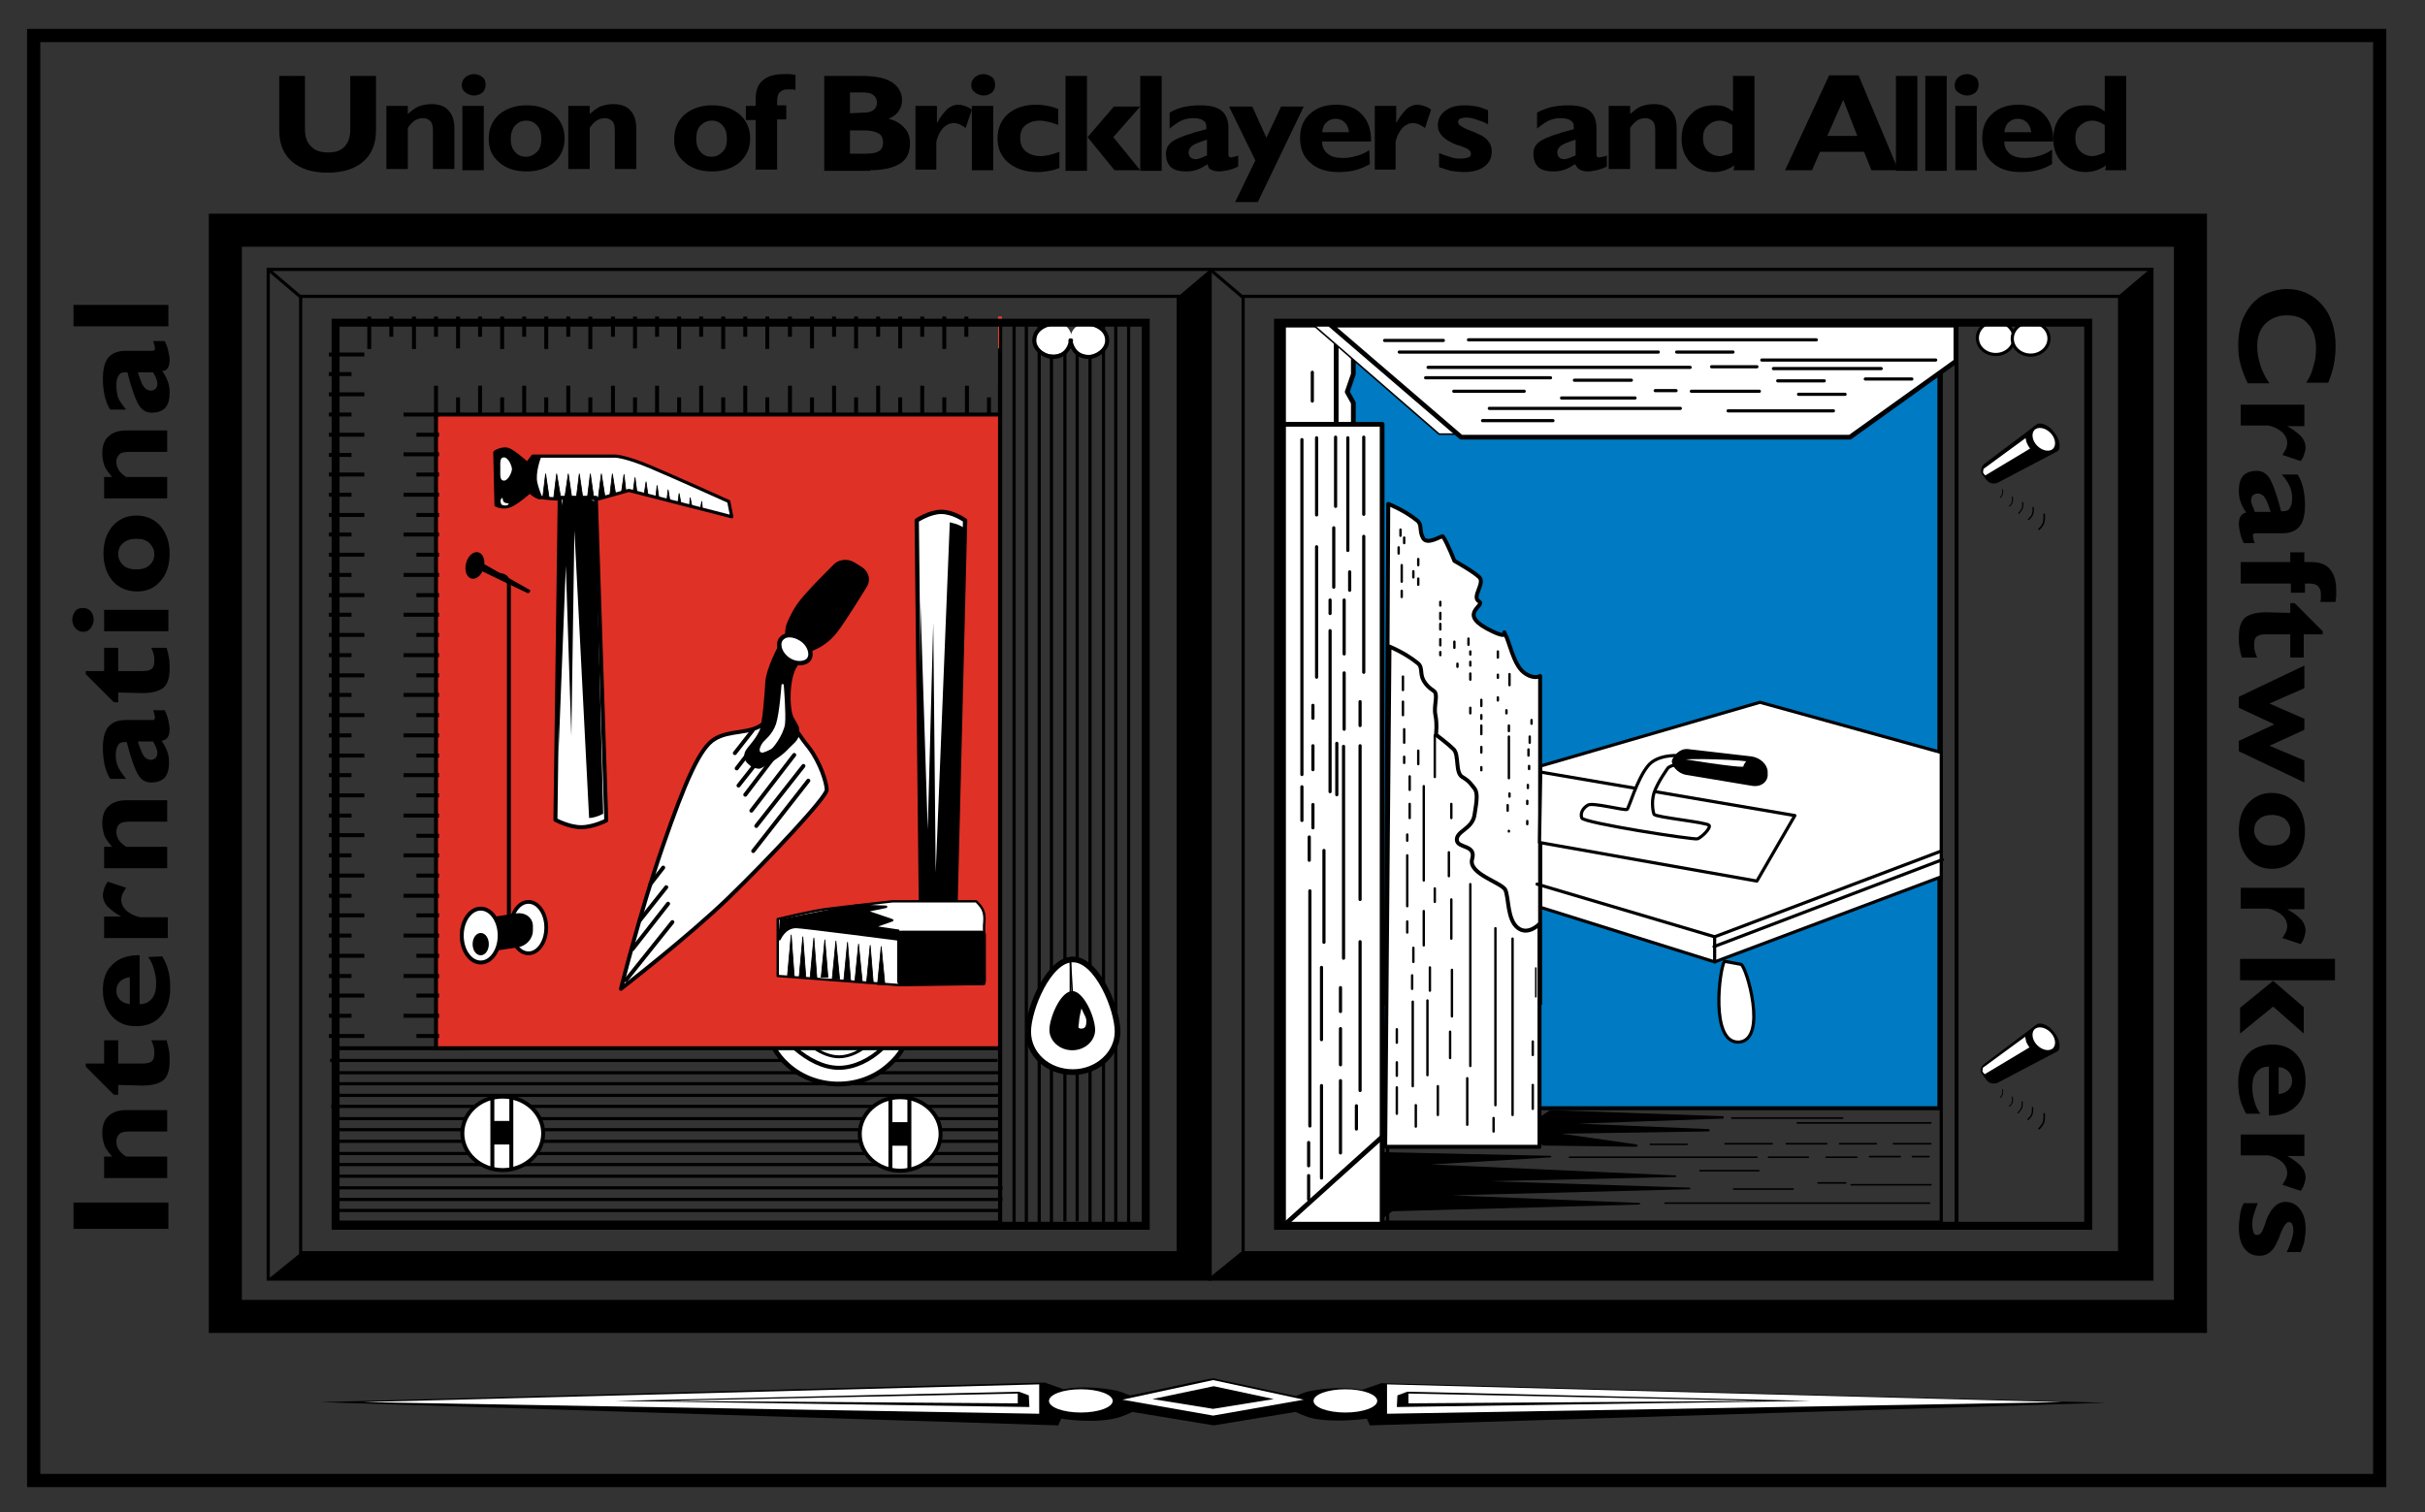 <?xml version="1.0" encoding="utf-8"?>
<!-- Generator: Adobe Illustrator 20.1.0, SVG Export Plug-In . SVG Version: 6.00 Build 0)  -->
<svg version="1.1" id="Layer_1" xmlns="http://www.w3.org/2000/svg" xmlns:xlink="http://www.w3.org/1999/xlink" x="0px" y="0px"
	 viewBox="0 0 396 247" style="enable-background:new 0 0 396 247;" xml:space="preserve">
<rect x="0" y="0" width="396" height="247" fill="#333333" stroke="none"/>
<style type="text/css">
	.st0{fill:none;stroke:#000000;stroke-width:0.646;stroke-miterlimit:3.864;}
	.st1{fill:#007AC2;stroke:#000000;stroke-width:0.646;stroke-miterlimit:3.864;}
	.st2{fill:#FFFFFF;stroke:#000000;stroke-width:0.776;stroke-linecap:round;stroke-linejoin:round;stroke-miterlimit:3.864;}
	.st3{fill:none;stroke:#000000;stroke-width:0.517;stroke-linecap:round;stroke-linejoin:round;stroke-miterlimit:3.864;}
	.st4{fill:#FFFFFF;stroke:#000000;stroke-width:0.259;stroke-miterlimit:3.864;}
	.st5{fill:#FFFFFF;stroke:#000000;stroke-width:0.646;stroke-linecap:round;stroke-linejoin:round;stroke-miterlimit:3.864;}
	.st6{fill:none;stroke:#000000;stroke-width:0.517;stroke-miterlimit:3.864;}
	.st7{fill:#FFFFFF;stroke:#000000;stroke-width:0.517;stroke-miterlimit:3.864;}
	.st8{stroke:#000000;stroke-width:0.259;stroke-linecap:round;stroke-linejoin:round;stroke-miterlimit:3.864;}
	.st9{stroke:#000000;stroke-width:0.39;stroke-linecap:round;stroke-linejoin:round;stroke-miterlimit:3.864;}
	.st10{fill:none;stroke:#000000;stroke-width:0.259;stroke-linecap:round;stroke-linejoin:round;stroke-miterlimit:3.864;}
	.st11{fill:none;stroke:#000000;stroke-width:0.39;stroke-linecap:round;stroke-linejoin:round;stroke-miterlimit:3.864;}
	.st12{fill:none;stroke:#000000;stroke-width:0.776;stroke-linecap:round;stroke-linejoin:round;stroke-miterlimit:3.864;}
	.st13{fill:#FFFFFF;stroke:#000000;stroke-width:0.517;stroke-linecap:round;stroke-linejoin:round;stroke-miterlimit:3.864;}
	.st14{stroke:#000000;stroke-width:0.517;stroke-linecap:round;stroke-linejoin:round;stroke-miterlimit:3.864;}
	.st15{stroke:#000000;stroke-width:0.259;stroke-miterlimit:3.864;}
	.st16{fill:#FFFFFF;stroke:#000000;stroke-width:0.417;stroke-miterlimit:3.864;}
	.st17{fill:none;stroke:#000000;stroke-width:0.259;stroke-miterlimit:3.864;}
	.st18{fill:none;stroke:#000000;stroke-width:0.22;stroke-miterlimit:3.864;}
	.st19{fill:none;stroke:#000000;stroke-width:0.187;stroke-miterlimit:3.864;}
	.st20{fill:none;stroke:#000000;stroke-width:0.159;stroke-miterlimit:3.864;}
	.st21{fill:none;stroke:#000000;stroke-width:0.135;stroke-miterlimit:3.864;}
	.st22{fill:#FFFFFF;stroke:#000000;stroke-width:0.518;stroke-miterlimit:3.864;}
	.st23{fill:#FFFFFF;stroke:#000000;stroke-width:0.933;stroke-miterlimit:3.864;}
	.st24{stroke:#FFFFFF;stroke-width:0.933;stroke-miterlimit:3.864;}
	.st25{fill:#FFFFFF;}
	.st26{fill:none;stroke:#EF3E33;stroke-width:0.646;stroke-miterlimit:3.864;}
	.st27{fill:none;stroke:#000000;stroke-width:0.665;stroke-linecap:round;stroke-miterlimit:3.864;}
	.st28{fill:#FFFFFF;stroke:#000000;stroke-width:0.776;stroke-linecap:round;stroke-miterlimit:3.864;}
	.st29{fill:#FFFFFF;stroke:#000000;stroke-width:0.659;stroke-linecap:round;stroke-miterlimit:3.864;}
	.st30{fill:#FFFFFF;stroke:#000000;stroke-width:0.476;stroke-linecap:round;stroke-miterlimit:3.864;}
	.st31{fill:#E03127;stroke:#000000;stroke-width:0.646;stroke-miterlimit:3.864;}
	.st32{fill:#FFFFFF;stroke:#000000;stroke-width:0.517;stroke-linejoin:round;stroke-miterlimit:3.864;}
	.st33{stroke:#000000;stroke-width:0.517;stroke-linejoin:round;stroke-miterlimit:3.864;}
	.st34{fill:#FFFFFF;stroke:#000000;stroke-width:0.653;stroke-linecap:round;stroke-linejoin:round;stroke-miterlimit:3.864;}
	.st35{fill:#FFFFFF;stroke:#000000;stroke-width:0.615;stroke-miterlimit:3.864;}
	.st36{stroke:#000000;stroke-width:0.646;stroke-miterlimit:3.864;}
	.st37{fill:#FFFFFF;stroke:#000000;stroke-width:0.646;stroke-miterlimit:3.864;}
	.st38{fill:#FFFFFF;stroke:#000000;stroke-width:0.705;stroke-linecap:round;stroke-linejoin:round;stroke-miterlimit:3.864;}
	.st39{fill:none;stroke:#000000;stroke-width:0.646;stroke-linecap:round;stroke-linejoin:round;stroke-miterlimit:3.864;}
	.st40{stroke:#000000;stroke-width:0.646;stroke-linecap:round;stroke-linejoin:round;stroke-miterlimit:3.864;}
	.st41{fill:#FFFFFF;stroke:#000000;stroke-width:0.714;stroke-linecap:round;stroke-linejoin:round;stroke-miterlimit:3.864;}
	.st42{fill:#FFFFFF;stroke:#FFFFFF;stroke-width:0.372;stroke-linecap:round;stroke-linejoin:round;stroke-miterlimit:3.864;}
	.st43{fill:#FFFFFF;stroke:#000000;stroke-width:0.39;stroke-linecap:round;stroke-linejoin:round;stroke-miterlimit:3.864;}
	.st44{fill:none;stroke:#000000;stroke-width:1.293;stroke-miterlimit:3.864;}
	.st45{stroke:#000000;stroke-width:0.129;stroke-linecap:round;stroke-linejoin:round;stroke-miterlimit:3.864;}
	.st46{fill:none;stroke:#000000;stroke-width:5.394;}
	.st47{fill:none;stroke:#000000;stroke-width:2.158;}
</style>
<g>
	<g>
		<line class="st0" x1="53.7" y1="77.5" x2="59.5" y2="77.5"/>
		<line class="st0" x1="53.7" y1="71" x2="59.5" y2="71"/>
		<line class="st0" x1="53.7" y1="74.3" x2="57.4" y2="74.3"/>
		<line class="st0" x1="53.7" y1="84.1" x2="59.5" y2="84.1"/>
		<line class="st0" x1="53.7" y1="80.8" x2="57.4" y2="80.8"/>
		<line class="st0" x1="53.7" y1="90.6" x2="59.5" y2="90.6"/>
		<line class="st0" x1="53.7" y1="87.3" x2="57.4" y2="87.3"/>
		<line class="st0" x1="53.7" y1="97.2" x2="59.5" y2="97.2"/>
		<line class="st0" x1="53.7" y1="93.9" x2="57.4" y2="93.9"/>
		<line class="st0" x1="53.7" y1="103.7" x2="59.5" y2="103.7"/>
		<line class="st0" x1="53.7" y1="100.4" x2="57.4" y2="100.4"/>
		<line class="st0" x1="53.7" y1="110.3" x2="59.5" y2="110.3"/>
		<line class="st0" x1="53.7" y1="107" x2="57.4" y2="107"/>
		<line class="st0" x1="53.7" y1="116.8" x2="59.5" y2="116.8"/>
		<line class="st0" x1="53.7" y1="113.5" x2="57.4" y2="113.5"/>
		<line class="st0" x1="53.7" y1="123.4" x2="59.5" y2="123.4"/>
		<line class="st0" x1="53.7" y1="120.1" x2="57.4" y2="120.1"/>
		<line class="st0" x1="53.7" y1="129.9" x2="59.5" y2="129.9"/>
		<line class="st0" x1="53.7" y1="126.6" x2="57.4" y2="126.6"/>
		<line class="st0" x1="53.7" y1="136.4" x2="59.5" y2="136.4"/>
		<line class="st0" x1="53.7" y1="133.2" x2="57.4" y2="133.2"/>
		<line class="st0" x1="53.7" y1="143" x2="59.5" y2="143"/>
		<line class="st0" x1="53.7" y1="139.7" x2="57.4" y2="139.7"/>
		<line class="st0" x1="53.7" y1="149.5" x2="59.5" y2="149.5"/>
		<line class="st0" x1="53.7" y1="146.3" x2="57.4" y2="146.3"/>
		<line class="st0" x1="53.7" y1="156.1" x2="59.5" y2="156.1"/>
		<line class="st0" x1="53.7" y1="152.8" x2="57.4" y2="152.8"/>
		<line class="st0" x1="53.7" y1="162.6" x2="59.5" y2="162.6"/>
		<line class="st0" x1="53.7" y1="159.4" x2="57.4" y2="159.4"/>
		<line class="st0" x1="53.7" y1="169.2" x2="59.5" y2="169.2"/>
		<line class="st0" x1="53.7" y1="165.9" x2="57.4" y2="165.9"/>
		<line class="st0" x1="53.7" y1="64.4" x2="59.5" y2="64.4"/>
		<line class="st0" x1="53.7" y1="57.9" x2="59.5" y2="57.9"/>
		<line class="st0" x1="53.7" y1="61.1" x2="57.4" y2="61.1"/>
		<line class="st0" x1="53.7" y1="67.7" x2="57.4" y2="67.7"/>
	</g>
	<g>
		<rect x="214.4" y="54.3" class="st1" width="102.3" height="126.7"/>
		<path class="st1" d="M265.5,117.7"/>
	</g>
	<g>
		<polygon class="st2" points="209.6,53.1 221,53.1 221,61.1 220,64 221,65.8 221,69.3 209.6,69.3 		"/>
		<g>
			<rect x="209.6" y="53.1" class="st2" width="8.6" height="16.2"/>
			<path class="st2" d="M213.9,61.2"/>
		</g>
		<line class="st3" x1="214.3" y1="60.8" x2="214.3" y2="65.5"/>
	</g>
	<polygon class="st4" points="213.8,52.5 315.9,52.5 315.9,58.4 298.5,70.9 235,70.9 	"/>
	<path class="st5" d="M226.3,163.9h25.2v-53.5c0,0-1,0.7-2.7-0.6c-1.7-1.4-2.3-5-3-6.2s1.5,1.5-3.1-1c-4.5-2.5,0-3.7-1.2-4.4
		c-1.2-0.7,1-2.9,0.1-3.9c-0.9-0.9-4.1-2.7-4.1-2.7s-1.3-3.3-1.9-4c-0.1-0.2-2.5,1.5-3.2,0.3s-0.1-2.2-1-2.9
		c-2.1-1.7-4.7-2.7-4.7-2.7L226.3,163.9z"/>
	<g>
		<rect x="197.6" y="44" class="st6" width="153.8" height="164.9"/>
		<path class="st6" d="M274.5,126.4"/>
	</g>
	<rect x="203" y="48.4" class="st6" width="143.3" height="156.2"/>
	<line class="st0" x1="319.5" y1="52.8" x2="319.5" y2="199.7"/>
	<path class="st0" d="M214.1,51.7"/>
	<line class="st6" x1="197.6" y1="44" x2="203" y2="48.6"/>
	<line class="st6" x1="208.2" y1="199.6" x2="317.2" y2="199.6"/>
	<g>
		<ellipse class="st7" cx="325.9" cy="55.2" rx="3" ry="2.7"/>
		<path class="st7" d="M325.9,55.2"/>
	</g>
	<line class="st6" x1="317" y1="200.2" x2="317" y2="53.1"/>
	<g>
		<ellipse class="st7" cx="331.6" cy="55.3" rx="3" ry="2.7"/>
		<path class="st7" d="M331.6,55.3"/>
	</g>
	<line class="st3" x1="226.6" y1="171.2" x2="226.6" y2="200"/>
	<polygon class="st8" points="225.7,188.3 253.2,188.9 231.2,190.2 273.6,192.1 238.7,192.9 275.9,194.1 233.2,195.2 267.7,196.6 
		227.3,197.7 226,198.7 	"/>
	<polygon class="st9" points="252,186.9 267.2,187.1 252.5,185 279,184.6 252.7,183.5 281.3,182.5 253.2,181.5 250.5,183.3 	"/>
	<line class="st10" x1="271.9" y1="196.5" x2="315.1" y2="196.5"/>
	<line class="st10" x1="283.1" y1="194.2" x2="292.8" y2="194.2"/>
	<line class="st10" x1="296.9" y1="193.2" x2="301.4" y2="193.2"/>
	<line class="st10" x1="302.3" y1="193.5" x2="315.3" y2="193.5"/>
	<line class="st10" x1="277.6" y1="191.2" x2="287.2" y2="191.2"/>
	<line class="st10" x1="256.3" y1="189" x2="286.9" y2="189"/>
	<line class="st10" x1="288.8" y1="189" x2="295.3" y2="189"/>
	<line class="st10" x1="298.2" y1="189" x2="303.2" y2="189"/>
	<line class="st10" x1="305.3" y1="188.9" x2="310.3" y2="188.9"/>
	<line class="st10" x1="312.3" y1="188.9" x2="315" y2="188.9"/>
	<line class="st10" x1="269.5" y1="186.9" x2="275.5" y2="186.9"/>
	<line class="st10" x1="281.7" y1="186.8" x2="289.4" y2="186.8"/>
	<line class="st10" x1="291.7" y1="186.8" x2="298.3" y2="186.8"/>
	<line class="st10" x1="300.4" y1="186.8" x2="306.4" y2="186.8"/>
	<line class="st10" x1="309.2" y1="186.8" x2="315.3" y2="186.8"/>
	<line class="st10" x1="282.8" y1="182.6" x2="300.9" y2="182.6"/>
	<line class="st10" x1="293.5" y1="183.4" x2="315.3" y2="183.4"/>
	<path class="st5" d="M226.2,187.3h25.2v-36.4c0,0-1.9,2-3.6,0.6s-1.4-5-2-6.2c-0.7-1.2-6.1-2.6-5.4-5s-2.4-1.7-2.5-3.1
		c-0.1-1.5,2.6-1.8,2.9-4.2c0.4-2.4,0.5-3.5,0-4.2c-0.5-0.6-0.8-1.2-2-1.9s-0.5-3.5-1.4-4.5c-0.9-0.9-2.9-2.4-2.9-2.4
		s0.2-1.9-0.1-3.2c-0.3-1.4,0.4-3.1-0.1-3.8c-0.1-0.2-1.1-0.6-1.8-1.8s-0.1-2.2-1-2.9c-2.1-1.7-4.6-2.7-4.6-2.7L226.2,187.3z"/>
	<line class="st11" x1="232.5" y1="128.4" x2="232.5" y2="143.8"/>
	<line class="st11" x1="229.1" y1="110.5" x2="229.1" y2="112.7"/>
	<line class="st11" x1="229.1" y1="114.6" x2="229.1" y2="116.8"/>
	<line class="st11" x1="229.3" y1="119.1" x2="229.3" y2="121.3"/>
	<line class="st11" x1="229.3" y1="123.6" x2="229.3" y2="124.6"/>
	<line class="st11" x1="230.2" y1="126.8" x2="230.2" y2="129"/>
	<line class="st11" x1="230.2" y1="131.3" x2="230.2" y2="133.6"/>
	<line class="st11" x1="229.8" y1="136.3" x2="229.8" y2="137.3"/>
	<line class="st11" x1="229.8" y1="139.7" x2="229.8" y2="148"/>
	<line class="st11" x1="229.8" y1="150.5" x2="229.8" y2="152.3"/>
	<line class="st11" x1="232.5" y1="148.8" x2="232.5" y2="154.4"/>
	<line class="st11" x1="230.8" y1="154.8" x2="230.8" y2="157.1"/>
	<line class="st11" x1="231.6" y1="122.6" x2="231.6" y2="124.8"/>
	<line class="st11" x1="236.6" y1="139.2" x2="236.6" y2="143.1"/>
	<line class="st11" x1="237" y1="131.3" x2="237" y2="133.6"/>
	<line class="st11" x1="234.3" y1="120.1" x2="234.3" y2="126.9"/>
	<line class="st11" x1="234.3" y1="145.1" x2="234.3" y2="147.3"/>
	<line class="st11" x1="237" y1="146.9" x2="237" y2="153.3"/>
	<line class="st11" x1="237.1" y1="158.4" x2="237.1" y2="166"/>
	<line class="st11" x1="233.5" y1="158" x2="233.5" y2="161.8"/>
	<line class="st11" x1="240.1" y1="144.4" x2="240.1" y2="174.1"/>
	<line class="st11" x1="230.6" y1="159.3" x2="230.6" y2="161.5"/>
	<line class="st11" x1="230.7" y1="163.6" x2="230.7" y2="177.4"/>
	<line class="st11" x1="233.1" y1="163.4" x2="233.1" y2="175.6"/>
	<line class="st11" x1="236.8" y1="168.5" x2="236.8" y2="172.8"/>
	<line class="st11" x1="234.8" y1="177.4" x2="234.8" y2="182.1"/>
	<line class="st11" x1="244.2" y1="151.6" x2="244.2" y2="180.5"/>
	<line class="st11" x1="247" y1="153.3" x2="247" y2="182.1"/>
	<line class="st11" x1="239.6" y1="176.1" x2="239.6" y2="183.7"/>
	<line class="st11" x1="231.2" y1="180.5" x2="231.2" y2="184"/>
	<line class="st11" x1="243.9" y1="182.6" x2="243.9" y2="184.8"/>
	<line class="st11" x1="228.1" y1="168.1" x2="228.1" y2="170.3"/>
	<line class="st11" x1="228.1" y1="173.5" x2="228.1" y2="175.7"/>
	<line class="st11" x1="228.1" y1="177.6" x2="228.1" y2="181.9"/>
	<line class="st11" x1="250.3" y1="177.2" x2="250.3" y2="181.1"/>
	<line class="st11" x1="250.3" y1="170.1" x2="250.3" y2="172.3"/>
	<line class="st10" x1="250.8" y1="158.1" x2="250.8" y2="162.8"/>
	<line class="st11" x1="228.7" y1="86.5" x2="228.7" y2="87.5"/>
	<line class="st11" x1="228.4" y1="89.4" x2="228.4" y2="90.4"/>
	<line class="st11" x1="228.9" y1="92.3" x2="228.9" y2="95"/>
	<line class="st11" x1="228.9" y1="96.5" x2="228.9" y2="97.5"/>
	<line class="st11" x1="229.3" y1="87.8" x2="229.3" y2="88.7"/>
	<line class="st11" x1="231.6" y1="91.3" x2="231.6" y2="92.3"/>
	<line class="st11" x1="231.6" y1="94.5" x2="231.6" y2="95.5"/>
	<line class="st11" x1="230.8" y1="93.3" x2="230.8" y2="94.3"/>
	<line class="st11" x1="235.2" y1="98.3" x2="235.2" y2="98.9"/>
	<line class="st11" x1="235.2" y1="100.1" x2="235.2" y2="101.1"/>
	<line class="st11" x1="235.2" y1="101.9" x2="235.2" y2="102.8"/>
	<line class="st11" x1="235.2" y1="104.4" x2="235.2" y2="105.4"/>
	<line class="st11" x1="235.2" y1="106.5" x2="235.2" y2="107"/>
	<line class="st11" x1="237.5" y1="104.8" x2="237.5" y2="105.8"/>
	<line class="st11" x1="239.8" y1="104.3" x2="239.8" y2="105.3"/>
	<line class="st11" x1="240.1" y1="106.4" x2="240.1" y2="106.9"/>
	<line class="st11" x1="238" y1="108.4" x2="238" y2="108.9"/>
	<line class="st11" x1="240.1" y1="108.1" x2="240.1" y2="108.7"/>
	<line class="st11" x1="240.1" y1="110" x2="240.1" y2="111"/>
	<line class="st11" x1="246.5" y1="110.1" x2="246.5" y2="111.9"/>
	<line class="st11" x1="244.6" y1="110.2" x2="244.6" y2="110.7"/>
	<line class="st11" x1="244.6" y1="106.4" x2="244.6" y2="107.4"/>
	<line class="st11" x1="244.6" y1="113.9" x2="244.6" y2="114.4"/>
	<line class="st11" x1="241.9" y1="114.3" x2="241.9" y2="115.3"/>
	<line class="st11" x1="246" y1="116" x2="246" y2="116.5"/>
	<line class="st11" x1="241.9" y1="116.8" x2="241.9" y2="117.4"/>
	<line class="st11" x1="240.1" y1="115.6" x2="240.1" y2="116.5"/>
	<line class="st11" x1="250.1" y1="117.6" x2="250.1" y2="118.2"/>
	<line class="st11" x1="246.4" y1="118.5" x2="246.4" y2="119.4"/>
	<line class="st11" x1="241.9" y1="118.5" x2="241.9" y2="119.9"/>
	<line class="st11" x1="241.9" y1="122" x2="241.9" y2="122.9"/>
	<line class="st11" x1="241.9" y1="125.3" x2="241.9" y2="125.8"/>
	<line class="st11" x1="246.4" y1="120.3" x2="246.4" y2="127.1"/>
	<line class="st11" x1="249.8" y1="120.3" x2="249.8" y2="121.3"/>
	<line class="st11" x1="249.6" y1="122.4" x2="249.6" y2="123.4"/>
	<line class="st11" x1="249.7" y1="125.1" x2="249.7" y2="125.6"/>
	<line class="st11" x1="249.5" y1="128.2" x2="249.5" y2="128.7"/>
	<line class="st11" x1="246.5" y1="129.6" x2="246.5" y2="130.1"/>
	<line class="st11" x1="246.2" y1="131.5" x2="246.2" y2="132.4"/>
	<line class="st11" x1="246.4" y1="135.7" x2="246.4" y2="135.8"/>
	<line class="st11" x1="249.4" y1="134.1" x2="249.4" y2="134.6"/>
	<line class="st11" x1="249.4" y1="130.8" x2="249.4" y2="131.3"/>
	<rect x="209.6" y="69.3" class="st2" width="16.1" height="130.8"/>
	<line class="st3" x1="212.6" y1="71.8" x2="212.6" y2="126.5"/>
	<line class="st3" x1="215" y1="71.5" x2="215" y2="84.1"/>
	<line class="st3" x1="218.1" y1="71.4" x2="218.1" y2="82.7"/>
	<line class="st3" x1="220.1" y1="71.5" x2="220.1" y2="89.9"/>
	<line class="st3" x1="222.7" y1="71.4" x2="222.7" y2="84"/>
	<line class="st3" x1="217.8" y1="86.2" x2="217.8" y2="95.9"/>
	<line class="st3" x1="215" y1="89.3" x2="215" y2="110.6"/>
	<line class="st3" x1="217.2" y1="98" x2="217.2" y2="100.2"/>
	<line class="st3" x1="220.4" y1="93.4" x2="220.4" y2="96.4"/>
	<line class="st3" x1="222.7" y1="87.6" x2="222.7" y2="109.8"/>
	<line class="st3" x1="219.5" y1="98" x2="219.5" y2="106.8"/>
	<line class="st3" x1="217.2" y1="103" x2="217.2" y2="129.3"/>
	<line class="st3" x1="219.4" y1="121.9" x2="219.4" y2="156.5"/>
	<line class="st3" x1="218.3" y1="121.4" x2="218.3" y2="129.8"/>
	<line class="st3" x1="212.6" y1="128.5" x2="212.6" y2="134"/>
	<line class="st3" x1="214.4" y1="131.4" x2="214.4" y2="135.2"/>
	<line class="st3" x1="214.4" y1="115.2" x2="214.4" y2="117.3"/>
	<line class="st3" x1="214.4" y1="121.8" x2="214.4" y2="125.7"/>
	<line class="st3" x1="213.9" y1="145.5" x2="213.9" y2="183.9"/>
	<line class="st3" x1="215.8" y1="177.3" x2="215.8" y2="192.4"/>
	<line class="st3" x1="218.9" y1="176.5" x2="218.9" y2="188.3"/>
	<line class="st3" x1="218.9" y1="168" x2="218.9" y2="173.9"/>
	<line class="st3" x1="218.9" y1="161.3" x2="218.9" y2="165.2"/>
	<line class="st3" x1="215.8" y1="158" x2="215.8" y2="169.8"/>
	<line class="st3" x1="222.1" y1="153.8" x2="222.1" y2="178.1"/>
	<line class="st3" x1="216.2" y1="138.9" x2="216.2" y2="153.9"/>
	<line class="st3" x1="222.1" y1="121.8" x2="222.1" y2="146.9"/>
	<line class="st3" x1="222.1" y1="114.6" x2="222.1" y2="118.5"/>
	<line class="st3" x1="219.5" y1="109.9" x2="219.5" y2="119.1"/>
	<line class="st3" x1="221.5" y1="180.6" x2="221.5" y2="184.4"/>
	<line class="st3" x1="213.8" y1="136.7" x2="213.8" y2="140.5"/>
	<line class="st3" x1="213.7" y1="186.6" x2="213.7" y2="190.4"/>
	<line class="st3" x1="213.7" y1="192" x2="213.7" y2="195.9"/>
	<line class="st12" x1="225.8" y1="185.6" x2="209.6" y2="200.2"/>
	<polygon class="st2" points="217.3,53.1 319.4,53.1 319.4,59 302.1,71.4 238.6,71.4 	"/>
	<line class="st3" x1="226.1" y1="55.6" x2="235.7" y2="55.6"/>
	<line class="st3" x1="239.8" y1="55.5" x2="296.6" y2="55.5"/>
	<line class="st3" x1="228.5" y1="57.5" x2="270.8" y2="57.5"/>
	<line class="st3" x1="273.8" y1="57.5" x2="283" y2="57.5"/>
	<line class="st3" x1="233.2" y1="60" x2="276" y2="60"/>
	<line class="st3" x1="232.8" y1="61.7" x2="253.2" y2="61.7"/>
	<line class="st3" x1="242.1" y1="68.7" x2="253.6" y2="68.7"/>
	<line class="st3" x1="243.2" y1="66.7" x2="274.4" y2="66.7"/>
	<line class="st3" x1="237.4" y1="63.9" x2="248.9" y2="63.9"/>
	<line class="st3" x1="257.1" y1="62.1" x2="266.4" y2="62.1"/>
	<line class="st3" x1="255" y1="65" x2="267" y2="65"/>
	<line class="st3" x1="276.2" y1="63.9" x2="287.3" y2="63.9"/>
	<line class="st3" x1="270.3" y1="63.8" x2="273.7" y2="63.8"/>
	<line class="st3" x1="279.5" y1="59.9" x2="286.9" y2="59.9"/>
	<line class="st3" x1="287.7" y1="58.8" x2="316.1" y2="58.8"/>
	<line class="st3" x1="289.6" y1="60.2" x2="307.2" y2="60.2"/>
	<line class="st3" x1="304.6" y1="61.9" x2="312.2" y2="61.9"/>
	<line class="st3" x1="290.3" y1="62.2" x2="297.9" y2="62.2"/>
	<line class="st3" x1="293.7" y1="64.4" x2="301.3" y2="64.4"/>
	<line class="st3" x1="282.2" y1="67.1" x2="299.4" y2="67.1"/>
	<polygon class="st13" points="317,122.9 287.4,114.7 251.6,125.1 251.6,144.4 251.6,148.2 280,157.1 317,143.2 	"/>
	<polyline class="st3" points="251,144.4 280,153 317,139 	"/>
	<line class="st3" x1="279.9" y1="154.6" x2="317.2" y2="140.4"/>
	<line class="st3" x1="280" y1="157.1" x2="280" y2="153"/>
	<polygon class="st13" points="251.6,126.1 293.1,133.2 286.9,143.9 251.4,137.6 	"/>
	<path class="st13" d="M259.3,131.5c-0.7,0.4-1.3,1.2-1,2.1c0.3,0.8,18.3,3.6,18.9,3.4c0.6-0.2,2.2-1.7,1.9-2.2
		c-0.3-0.5-8.7-1.3-9-1.8c-0.1-0.2-0.5-1.9,0-3.5c0.6-1.8,2.3-4.1,2.3-4.1s0.7-0.6,1.7-0.4c1,0.2-0.2-1.6-0.2-1.6s-3.3-0.2-4.8,1.7
		c-1.8,2.2-3.1,6.9-3.4,7.1C265.2,132.4,260,131,259.3,131.5z"/>
	<path class="st14" d="M275.6,122.6l10.4,1.2c1.3,0.2,2.4,1.2,2.4,2.3v0.3c0.1,1.1-0.9,1.9-2.2,1.7l-10.8-1.8
		c-1.3-0.2-2.3-1.5-2.1-2.1C273.5,123.7,274.3,122.5,275.6,122.6z"/>
	<path class="st13" d="M273.5,124c0,0,0.1,0.6,0.5,0c0.5-0.6,11.9-0.1,11.6,0.2c-0.3,0.4-0.6,0.6-0.7,1.2
		C284.8,125.9,273.5,124,273.5,124z"/>
	<path class="st15" d="M324.2,75.8l8.5-6.4c0.6-0.4,2,0.4,2.4,1l0.6,0.8c0.4,0.6,0.8,2,0.2,2.4l-9.5,5c-0.6,0.4-1.5,0.3-1.9-0.3
		l-0.6-0.8C323.5,77,323.6,76.2,324.2,75.8z"/>
	<g>
		<path class="st16" d="M332.3,72.7c-0.8-1-0.8-2.3,0-2.8s2.1-0.1,2.9,0.9s0.8,2.3,0,2.8S333.1,73.7,332.3,72.7z"/>
		<path class="st16" d="M333.8,71.8"/>
	</g>
	<g>
		<path class="st17" d="M333.8,83.9c0,0,0.1,0.9-0.1,1.5s-0.8,1.1-0.8,1.1"/>
		<path class="st18" d="M332,82.8c0,0,0.1,0.7-0.1,1.2s-0.7,0.9-0.7,0.9"/>
		<path class="st19" d="M330.3,82c0,0,0.1,0.6-0.1,1.1c-0.2,0.4-0.6,0.8-0.6,0.8"/>
		<path class="st20" d="M328.6,81.1c0,0,0.1,0.5,0,0.9s-0.5,0.7-0.5,0.7"/>
		<path class="st21" d="M327,79.9c0,0,0.1,0.5,0,0.8s-0.4,0.6-0.4,0.6"/>
	</g>
	<path class="st15" d="M324.2,173.8l8.5-6.4c0.6-0.4,2,0.4,2.4,1l0.6,0.8c0.4,0.6,0.8,2,0.2,2.4l-9.5,5c-0.6,0.4-1.5,0.3-1.9-0.3
		l-0.6-0.8C323.4,175,323.6,174.2,324.2,173.8z"/>
	<g>
		<path class="st16" d="M332.3,170.6c-0.8-1-0.8-2.3,0-2.8s2.1-0.1,2.9,0.9s0.8,2.3,0,2.8S333.1,171.6,332.3,170.6z"/>
		<path class="st16" d="M333.8,169.7"/>
	</g>
	<g>
		<path class="st17" d="M333.8,181.8c0,0,0.1,0.9-0.1,1.5s-0.8,1.1-0.8,1.1"/>
		<path class="st18" d="M331.9,180.8c0,0,0.1,0.7-0.1,1.2s-0.7,0.9-0.7,0.9"/>
		<path class="st19" d="M330.2,179.9c0,0,0.1,0.6-0.1,1.1c-0.2,0.4-0.6,0.8-0.6,0.8"/>
		<path class="st20" d="M328.6,179.1c0,0,0.1,0.5,0,0.9s-0.5,0.7-0.5,0.7"/>
		<path class="st21" d="M327,177.9c0,0,0.1,0.5,0,0.8s-0.4,0.6-0.4,0.6"/>
	</g>
	<path class="st22" d="M284.3,157.5l-2.7-0.5c-0.8,1.2-2.4,13.5,2.4,13.2C288.7,169.8,285.2,157.8,284.3,157.5z"/>
	<path class="st17" d="M323.6,174.5"/>
	<path class="st4" d="M330.8,169.1l-7.1,5.2c0,0-0.1,0.4-0.1,0.7c0.1,0.3,0.5,0.6,0.5,0.6l7.5-4.5c0,0-0.4-0.5-0.6-1
		C330.9,169.7,330.8,169.1,330.8,169.1z"/>
	<path class="st4" d="M330.9,71.3l-7.1,5.2c0,0-0.1,0.4-0.1,0.7c0.1,0.3,0.5,0.6,0.5,0.6l7.5-4.5c0,0-0.4-0.5-0.6-1
		C330.9,71.8,330.9,71.3,330.9,71.3z"/>
	<polygon class="st15" points="197.4,208.9 351.2,208.9 351.2,44 346,48.4 346,204.6 202.7,204.6 	"/>
	<line class="st6" x1="184.3" y1="199.9" x2="184.3" y2="52.8"/>
	<line class="st6" x1="182.2" y1="199.6" x2="182.2" y2="52.5"/>
	<line class="st6" x1="180.2" y1="199.6" x2="180.2" y2="52.5"/>
	<line class="st6" x1="178" y1="199.8" x2="178" y2="52.7"/>
	<line class="st6" x1="175.9" y1="199.5" x2="175.9" y2="52.4"/>
	<line class="st6" x1="173.9" y1="199.5" x2="173.9" y2="52.4"/>
	<line class="st6" x1="171.7" y1="200" x2="171.7" y2="52.9"/>
	<line class="st6" x1="169.7" y1="199.7" x2="169.7" y2="52.6"/>
	<line class="st6" x1="167.6" y1="199.7" x2="167.6" y2="52.6"/>
	<line class="st6" x1="165.6" y1="199.7" x2="165.6" y2="52.6"/>
	<g>
		<line class="st6" x1="54.4" y1="197.7" x2="163.4" y2="197.7"/>
		<line class="st6" x1="54.7" y1="195.9" x2="163.7" y2="195.9"/>
		<line class="st6" x1="54.7" y1="194" x2="163.7" y2="194"/>
		<line class="st6" x1="54.2" y1="192.1" x2="163.2" y2="192.1"/>
		<line class="st6" x1="54.5" y1="190.2" x2="163.6" y2="190.2"/>
		<line class="st6" x1="54.5" y1="188.4" x2="163.5" y2="188.4"/>
		<line class="st6" x1="54.3" y1="186.4" x2="163.3" y2="186.4"/>
		<line class="st6" x1="54.6" y1="184.5" x2="163.6" y2="184.5"/>
		<line class="st6" x1="54.6" y1="182.7" x2="163.6" y2="182.7"/>
		<line class="st6" x1="54.1" y1="180.7" x2="163.1" y2="180.7"/>
		<line class="st6" x1="54.4" y1="178.9" x2="163.5" y2="178.9"/>
		<line class="st6" x1="54.4" y1="177" x2="163.5" y2="177"/>
		<line class="st6" x1="54.4" y1="175.2" x2="163.4" y2="175.2"/>
		<line class="st6" x1="53.9" y1="173.2" x2="162.9" y2="173.2"/>
	</g>
	<g>
		<rect x="43.8" y="44" class="st6" width="153.8" height="164.9"/>
		<path class="st6" d="M120.7,126.4"/>
	</g>
	<rect x="49.1" y="48.4" class="st6" width="143.3" height="156.2"/>
	<line class="st0" x1="76.6" y1="171.2" x2="55.3" y2="171.2"/>
	<line class="st0" x1="163.3" y1="52.8" x2="163.3" y2="72.2"/>
	<path class="st23" d="M167.9,168.5c0-3.6,3.3-11.8,7.3-11.8s7.3,8.1,7.3,11.8c0,3.6-3.3,6.6-7.3,6.6
		C171.1,175.1,167.9,172.2,167.9,168.5z"/>
	<path class="st24" d="M170.9,168.2c0-2.1,1.9-6.8,4.2-6.8s4.2,4.7,4.2,6.8s-1.9,3.8-4.2,3.8C172.8,172,170.9,170.3,170.9,168.2z"/>
	<path class="st25" d="M176.2,166.9c0-0.6,0.4-2.2,0.4-2.2c0.5,1.2,0.8,1.4,0.8,2.1c0,0.6-0.1,1.2-0.8,1.2
		C175.8,168,176.2,167.5,176.2,166.9z"/>
	<line class="st17" x1="174.8" y1="157.1" x2="174.8" y2="162.2"/>
	<line class="st17" x1="174.8" y1="157.1" x2="175.1" y2="162.2"/>
	<line class="st0" x1="163.3" y1="171.4" x2="163.3" y2="199.9"/>
	<g>
		<line class="st0" x1="157.9" y1="68.2" x2="157.9" y2="63"/>
		<line class="st0" x1="163.3" y1="68.2" x2="163.3" y2="62.9"/>
		<line class="st0" x1="161.5" y1="68.2" x2="161.5" y2="64.9"/>
		<line class="st0" x1="150.6" y1="68.2" x2="150.6" y2="63"/>
		<line class="st0" x1="154.2" y1="68.2" x2="154.2" y2="64.9"/>
		<line class="st0" x1="143.4" y1="68.2" x2="143.4" y2="63"/>
		<line class="st0" x1="147" y1="68.2" x2="147" y2="64.9"/>
		<line class="st0" x1="136.2" y1="68.2" x2="136.2" y2="63"/>
		<line class="st0" x1="139.8" y1="68.2" x2="139.8" y2="64.9"/>
		<line class="st0" x1="129" y1="68.2" x2="129" y2="63"/>
		<line class="st0" x1="132.6" y1="68.2" x2="132.6" y2="64.9"/>
		<line class="st0" x1="121.7" y1="68.2" x2="121.7" y2="63"/>
		<line class="st0" x1="125.3" y1="68.2" x2="125.3" y2="64.9"/>
		<line class="st0" x1="114.5" y1="68.2" x2="114.5" y2="63"/>
		<line class="st0" x1="118.1" y1="68.2" x2="118.1" y2="64.9"/>
		<line class="st0" x1="107.3" y1="68.2" x2="107.3" y2="63"/>
		<line class="st0" x1="110.9" y1="68.2" x2="110.9" y2="64.9"/>
		<line class="st0" x1="100.1" y1="68.2" x2="100.1" y2="63"/>
		<line class="st0" x1="103.7" y1="68.2" x2="103.7" y2="64.9"/>
		<line class="st0" x1="92.8" y1="68.2" x2="92.8" y2="63"/>
		<line class="st0" x1="96.4" y1="68.2" x2="96.4" y2="64.9"/>
		<line class="st0" x1="85.6" y1="68.2" x2="85.6" y2="63"/>
		<line class="st0" x1="89.2" y1="68.2" x2="89.2" y2="64.9"/>
		<line class="st0" x1="78.4" y1="68.2" x2="78.4" y2="63"/>
		<line class="st0" x1="82" y1="68.2" x2="82" y2="64.9"/>
		<line class="st0" x1="71.2" y1="68.2" x2="71.2" y2="63"/>
		<line class="st0" x1="74.8" y1="68.2" x2="74.8" y2="64.9"/>
	</g>
	<line class="st26" x1="163.3" y1="51.7" x2="163.3" y2="56.9"/>
	<line class="st0" x1="74.8" y1="51.7" x2="74.8" y2="56.9"/>
	<line class="st0" x1="71.2" y1="51.7" x2="71.2" y2="55"/>
	<line class="st0" x1="82" y1="51.7" x2="82" y2="57"/>
	<line class="st0" x1="78.4" y1="51.7" x2="78.4" y2="55"/>
	<line class="st0" x1="89.2" y1="51.7" x2="89.2" y2="57"/>
	<line class="st0" x1="85.6" y1="51.7" x2="85.6" y2="55"/>
	<line class="st0" x1="96.4" y1="51.7" x2="96.4" y2="57"/>
	<line class="st0" x1="92.8" y1="51.7" x2="92.8" y2="55"/>
	<line class="st0" x1="103.7" y1="51.7" x2="103.7" y2="56.9"/>
	<line class="st0" x1="100.1" y1="51.7" x2="100.1" y2="55"/>
	<line class="st0" x1="110.9" y1="51.7" x2="110.9" y2="57"/>
	<line class="st0" x1="107.3" y1="51.7" x2="107.3" y2="55"/>
	<line class="st0" x1="118.1" y1="51.7" x2="118.1" y2="57"/>
	<line class="st0" x1="114.5" y1="51.7" x2="114.5" y2="55"/>
	<line class="st0" x1="125.3" y1="51.7" x2="125.3" y2="57"/>
	<line class="st0" x1="121.7" y1="51.7" x2="121.7" y2="55"/>
	<line class="st0" x1="132.6" y1="51.7" x2="132.6" y2="56.9"/>
	<line class="st0" x1="129" y1="51.7" x2="129" y2="55"/>
	<line class="st0" x1="139.8" y1="51.7" x2="139.8" y2="56.9"/>
	<line class="st0" x1="136.2" y1="51.7" x2="136.2" y2="55"/>
	<line class="st0" x1="147" y1="51.7" x2="147" y2="56.9"/>
	<line class="st0" x1="143.4" y1="51.7" x2="143.4" y2="55"/>
	<line class="st0" x1="154.2" y1="51.7" x2="154.2" y2="57"/>
	<line class="st0" x1="150.6" y1="51.7" x2="150.6" y2="55"/>
	<line class="st0" x1="157.8" y1="51.7" x2="157.8" y2="55"/>
	<line class="st0" x1="60.3" y1="51.7" x2="60.3" y2="57"/>
	<line class="st0" x1="67.6" y1="51.7" x2="67.6" y2="57"/>
	<line class="st0" x1="63.9" y1="51.7" x2="63.9" y2="55"/>
	<line class="st6" x1="43.8" y1="44" x2="49.2" y2="48.6"/>
	<line class="st6" x1="54.4" y1="199.6" x2="163.4" y2="199.6"/>
	<g>
		<ellipse class="st25" cx="172" cy="55.2" rx="3" ry="2.7"/>
		<path class="st25" d="M172,55.2"/>
	</g>
	<line class="st6" x1="163.4" y1="200.2" x2="163.4" y2="53.1"/>
	<g>
		<ellipse class="st25" cx="177.8" cy="55.3" rx="3" ry="2.7"/>
		<path class="st25" d="M177.8,55.3"/>
	</g>
	<path class="st27" d="M172,52.8c0,0-3.1,0.4-3.1,2.8c0,1.6,1.8,2.7,3,2.7c2.7,0,3-2.7,3-2.7"/>
	<path class="st27" d="M177.7,52.8c0,0,3.1,0.4,3.1,2.8c0,1.6-1.8,2.7-3,2.7c-2.7,0-3-2.7-3-2.7"/>
	<g>
		<ellipse class="st25" cx="137.4" cy="166.1" rx="11.8" ry="10.7"/>
		<path class="st25" d="M137.4,166.1"/>
	</g>
	<g>
		<path class="st28" d="M147.4,171.2c-0.5,1-1.3,1.9-2.2,2.7c-4.6,4.2-12,4.2-16.6,0c-0.9-0.8-1.6-1.7-2.2-2.7"/>
		<path class="st29" d="M144,171.3c-1.9,1.8-4.5,3.1-7,3.1c-2.6,0-5.1-1.4-7.1-3.1"/>
		<path class="st30" d="M141.1,171.1c-1.2,0.9-2.7,1.5-4.1,1.5c-1.4,0-2.8-0.6-4-1.4"/>
	</g>
	<rect x="71.2" y="67.7" class="st31" width="92.1" height="103.5"/>
	<path class="st32" d="M86.1,75.7l0.9-1.2h13.6c0,0,1.7,0.1,5.5,1.7c3.8,1.6,12.9,5.7,12.9,5.7l0.5,2.5l-16.8-4.3l-5,1.4h-6.8
		c0,0-2-0.1-2.7-0.3c-0.8-0.2-1.6-1-1.6-1s-2,1.8-3.2,2.3s-2.3-0.1-2.3-0.1l-0.2-8.6c0,0,1.1-0.7,2.1-0.4
		C84,73.8,86.1,75.7,86.1,75.7z"/>
	<path class="st33" d="M86.1,75.8l1.1-1l0.9-0.2c0,0-1,2.6-0.6,4.3c0.4,1.7,1,2.5,0.6,2.4c-0.8-0.2-1.6-1-1.6-1s-2,1.8-3.2,2.3
		S81,82.5,81,82.5l-0.2-8.6c0,0,1.1-0.7,2.1-0.4C84,73.9,86.1,75.8,86.1,75.8z"/>
	<path class="st34" d="M91.4,81.3l-0.7,52.6c0,0,2.2,1.2,4.2,1.2S99,134,99,134l-1.7-52.7L91.4,81.3L91.4,81.3z"/>
	<path d="M91.2,85.6v37.5l1.2-30.7l0.9,27.8l0.5-33.6l2.4,47c0,0,0.5,0,1.1-0.2c0.7-0.2,1.2-0.5,1.2-0.5L97.2,82l-0.8-0.5l-4.5-0.1
		L91.2,85.6z"/>
	<path class="st25" d="M81.7,76.6c0-1.1-0.1-1.9,0.6-1.9s1.3,1.4,1.3,1.9s-0.6,1.9-1.3,1.9C81.6,78.5,81.7,77.6,81.7,76.6z"/>
	<path class="st25" d="M81.9,82.4c-0.1-0.1-0.3-0.7,0-1s0.1,0.4,0.4,0.6c0.3,0.3,1,0.1,0.7,0.4C82.7,82.7,82,82.5,81.9,82.4z"/>
	<path class="st0" d="M81.1,93.9c0,0,0.8-0.1,1.4,0.3c0.5,0.4,0.6,1.2,0.6,1.2v54.3"/>
	<g>
		<ellipse class="st35" cx="86.3" cy="151.5" rx="2.9" ry="4.2"/>
		<path class="st35" d="M86.3,151.5"/>
	</g>
	<g>
		<path class="st36" d="M80.4,150.1l3.9-0.6c1.3-0.2,2.3,0.5,2.4,1.6v0.9c0,1.1-0.9,2.2-2.2,2.4l-3.9,0.6c-1.3,0.2-2.3-0.5-2.4-1.6
			v-0.9C78.2,151.4,79.1,150.3,80.4,150.1L80.4,150.1z"/>
		<path class="st36" d="M82.5,152.3"/>
	</g>
	<g>
		<ellipse class="st37" cx="78.5" cy="152.8" rx="3.1" ry="4.4"/>
		<path class="st37" d="M78.5,152.8"/>
	</g>
	<g>
		<ellipse class="st36" cx="78.5" cy="154.2" rx="1" ry="1.5"/>
		<path class="st36" d="M78.5,154.2"/>
	</g>
	<g>
		<path d="M76.1,92c0.3-1.2,1.2-2,2-1.8s1.2,1.3,0.9,2.5c-0.3,1.2-1.2,2-2,1.8S75.8,93.2,76.1,92z"/>
		<path d="M77.6,92.3"/>
	</g>
	<path d="M78.3,91.7l8.3,4.7c0,0,0,0.2-0.1,0.3c-0.1,0.2-0.3,0.2-0.3,0.2l-8.3-4L78.3,91.7z"/>
	<path class="st38" d="M150.4,149l-0.7-64c0,0,2.1-1.4,4-1.4c2,0,3.9,1.4,3.9,1.4l-1.6,64c0,0-1,0.9-2.9,0.8
		C151.3,149.8,150.4,149,150.4,149z"/>
	<path d="M150.3,143.8V98.2l1.2,37.3l0.9-33.8l0.4,40.8l2.3-57.2c0,0,0.4,0.1,1.1,0.3c0.6,0.2,1.2,0.6,1.2,0.6l-1.2,60.7l0.1,1.3
		c0,0-1.6,1.6-3.2,1.4c-1.6-0.1-2.7-1.5-2.7-1.5L150.3,143.8z"/>
	<path class="st5" d="M127.2,114.6c0,0,0.3,1.3-2.7,3.7c-2,1.6-5.4,0.9-7.8,2.4c-2.4,1.4-4.8,6.9-8.5,17.6
		c-3.7,10.7-6.8,23.2-6.8,23.2s11.1-8.6,17.6-14.9c6.5-6.3,16-16.4,16-17.6c0-1.1-1-4.4-2.9-6.9C130,119.6,127.2,114.6,127.2,114.6z
		"/>
	<line class="st39" x1="132" y1="127.5" x2="123" y2="139"/>
	<line class="st39" x1="131.2" y1="125.1" x2="123.5" y2="134.9"/>
	<line class="st39" x1="129.7" y1="123.3" x2="122.7" y2="132.4"/>
	<line class="st39" x1="128.4" y1="121" x2="121.7" y2="129.8"/>
	<line class="st39" x1="125.6" y1="118.6" x2="120.3" y2="125.5"/>
	<line class="st39" x1="122.9" y1="119.3" x2="120" y2="123"/>
	<line class="st39" x1="109.8" y1="150.6" x2="102.2" y2="160.1"/>
	<line class="st39" x1="109.1" y1="147.6" x2="103.3" y2="155"/>
	<line class="st39" x1="108.8" y1="144.9" x2="104.5" y2="150.3"/>
	<line class="st39" x1="108.3" y1="141.7" x2="106.2" y2="144.4"/>
	<line class="st39" x1="128.1" y1="118.8" x2="120.6" y2="128.3"/>
	<path class="st40" d="M127.2,106c0,0-1.7,3.2-1.9,5.3c-0.1,2.1-0.5,7.1-1,8.2c-0.9,1.9-2.2,2.8-2.4,3.6s0.3,1.3,0.7,1.6
		c0.3,0.4,1.2,0.6,1.5,0.5s3.2-1.8,4.2-2.9c1-1.1,1.9-1.5,1.9-2.7c0-0.9,0-0.7-0.9-2.3c-0.8-1.6-0.8-7.3,0.9-9
		C132.5,106.1,127.2,106,127.2,106z"/>
	<path class="st40" d="M139.3,92.1l1.3,0.8c1,0.7,1.3,1.9,0.6,2.9c0,0-3.5,5.7-4.7,7.2c-1.2,1.6-2.7,2.4-2.7,2.4
		c-1.2,0.6-2.1,1.2-3.2,0.5l-1.2-0.8c-1-0.7-1-1.6-0.7-2.9c0,0,0.5-1.5,1.7-3.3s5.8-6.3,5.8-6.3C136.9,91.7,138.3,91.5,139.3,92.1z"
		/>
	<g>
		<path class="st41" d="M128.3,107.4c-1.1-1-1.4-2.5-0.6-3.2c0.8-0.8,2.4-0.5,3.6,0.5c1.1,1,1.4,2.5,0.6,3.2
			C131,108.6,129.4,108.4,128.3,107.4z"/>
		<path class="st41" d="M129.8,106"/>
	</g>
	<path class="st42" d="M125.8,122.2c-0.2,0.1-1.3,0.7-1.5,0.5s0.1-0.9,0.4-1.3c0.2-0.3,1.6-1.3,2.2-3.1c0.6-1.9,0.9-6.4,0.9-6.4
		s0.4,4.7,0.2,6.4C127.7,120,126.1,122.1,125.8,122.2z"/>
	<path class="st43" d="M160.7,160.7l-13.7,0.2l-20-1.5v-9.3c0,0,5.5-1.3,7.7-1.6s11.1-1.3,11.1-1.3h13.6c0,0,1,0.9,1.2,1.7
		c0.3,0.8,0.1,2.2,0.1,2.2L160.7,160.7z"/>
	<g>
		<path class="st9" d="M147.2,152.2h13.1c0.3,0,0.5,0.2,0.5,0.4v7.7c0,0.2-0.2,0.4-0.5,0.4h-13.1c-0.3,0-0.5-0.2-0.5-0.4v-7.7
			C146.7,152.3,146.9,152.2,147.2,152.2L147.2,152.2z"/>
		<path class="st9" d="M153.7,156.4"/>
	</g>
	<path class="st9" d="M139.8,147.9l4.9,0.2l-3.4,0.7l4.4,1.5l-3.1,1.1l4.1,0.6l0.5,1.5c0,0-16.2-2.1-17.2-2.1c-1.9,0-2.7,2-2.7,2
		l0.2-3.1L139.8,147.9z"/>
	<polygon points="43.8,208.9 197.6,208.9 197.6,44 192.4,48.4 192.4,204.6 49.1,204.6 	"/>
	<rect x="208.7" y="52.7" class="st44" width="132.3" height="147.5"/>
	<rect x="54.8" y="52.7" class="st44" width="132.3" height="147.5"/>
	<g>
		<line class="st0" x1="71.7" y1="74.2" x2="65.9" y2="74.2"/>
		<line class="st0" x1="71.7" y1="67.7" x2="65.9" y2="67.7"/>
		<line class="st0" x1="71.7" y1="71" x2="68" y2="71"/>
		<line class="st0" x1="71.7" y1="80.8" x2="65.9" y2="80.8"/>
		<line class="st0" x1="71.7" y1="77.5" x2="68" y2="77.5"/>
		<line class="st0" x1="71.7" y1="87.3" x2="65.9" y2="87.3"/>
		<line class="st0" x1="71.7" y1="84.1" x2="68" y2="84.1"/>
		<line class="st0" x1="71.7" y1="93.9" x2="65.9" y2="93.9"/>
		<line class="st0" x1="71.7" y1="90.6" x2="68" y2="90.6"/>
		<line class="st0" x1="71.7" y1="100.4" x2="65.9" y2="100.4"/>
		<line class="st0" x1="71.7" y1="97.2" x2="68" y2="97.2"/>
		<line class="st0" x1="71.7" y1="107" x2="65.9" y2="107"/>
		<line class="st0" x1="71.7" y1="103.7" x2="68" y2="103.7"/>
		<line class="st0" x1="71.7" y1="113.5" x2="65.9" y2="113.5"/>
		<line class="st0" x1="71.7" y1="110.3" x2="68" y2="110.3"/>
		<line class="st0" x1="71.7" y1="120.1" x2="65.9" y2="120.1"/>
		<line class="st0" x1="71.7" y1="116.8" x2="68" y2="116.8"/>
		<line class="st0" x1="71.7" y1="126.6" x2="65.9" y2="126.6"/>
		<line class="st0" x1="71.7" y1="123.4" x2="68" y2="123.4"/>
		<line class="st0" x1="71.7" y1="133.2" x2="65.9" y2="133.2"/>
		<line class="st0" x1="71.7" y1="129.9" x2="68" y2="129.9"/>
		<line class="st0" x1="71.7" y1="139.7" x2="65.9" y2="139.7"/>
		<line class="st0" x1="71.7" y1="136.5" x2="68" y2="136.5"/>
		<line class="st0" x1="71.7" y1="146.3" x2="65.9" y2="146.3"/>
		<line class="st0" x1="71.7" y1="143" x2="68" y2="143"/>
		<line class="st0" x1="71.7" y1="152.8" x2="65.9" y2="152.8"/>
		<line class="st0" x1="71.7" y1="149.5" x2="68" y2="149.5"/>
		<line class="st0" x1="71.7" y1="159.4" x2="65.9" y2="159.4"/>
		<line class="st0" x1="71.7" y1="156.1" x2="68" y2="156.1"/>
		<line class="st0" x1="71.7" y1="165.9" x2="65.9" y2="165.9"/>
		<line class="st0" x1="71.7" y1="162.6" x2="68" y2="162.6"/>
		<line class="st0" x1="71.7" y1="169.2" x2="68" y2="169.2"/>
	</g>
	<g>
		<polygon class="st45" points="88.6,81.5 89.1,77.4 89.7,81.5 		"/>
		<polygon class="st45" points="92.2,81.5 92.8,77.4 93.4,81.5 		"/>
		<polygon class="st45" points="90.4,81.5 90.9,77.4 91.6,81.5 		"/>
		<polygon class="st45" points="94.1,81.5 94.6,77.4 95.2,81.5 		"/>
		<polygon class="st45" points="97.7,81.5 97.7,81.3 98.2,77.4 98.8,81.2 		"/>
		<polygon class="st45" points="95.9,81.5 96.4,77.4 97,81.6 		"/>
		<polygon class="st45" points="99.6,80.8 100,77.4 100.5,80.5 		"/>
		<polygon class="st45" points="103.4,80.2 103.7,78 104,80.3 		"/>
		<polygon class="st45" points="101.5,80.3 101.9,77.5 102.2,80.1 		"/>
		<polygon class="st45" points="105.2,80.7 105.5,78.7 105.8,80.8 		"/>
		<polygon class="st45" points="107.1,81.2 107.3,79.3 107.6,81.3 		"/>
		<polygon class="st45" points="108.9,81.7 109.1,80 109.4,81.8 		"/>
		<polygon class="st45" points="110.7,82.1 110.9,80.6 111.2,82.2 		"/>
		<polygon class="st45" points="112.6,82.6 112.7,81.3 113,82.7 		"/>
		<polygon class="st45" points="114.4,83 114.6,81.9 114.7,83.1 		"/>
	</g>
	<g>
		<polygon class="st45" points="144.5,160.8 143.9,154.6 143.3,160.8 		"/>
		<polygon class="st45" points="142.6,160.5 142.1,154.4 141.5,160.6 		"/>
		<polygon class="st45" points="140.8,160.3 140.2,154.2 139.6,160.3 		"/>
		<polygon class="st45" points="138.9,160.1 138.4,153.9 137.8,160.1 		"/>
		<polygon class="st45" points="137.1,159.9 136.5,153.7 135.9,159.9 		"/>
		<polygon class="st45" points="135.2,159.6 134.7,153.5 134.1,159.6 		"/>
		<polygon class="st45" points="133.4,159.8 132.9,153.2 132.3,159.6 		"/>
		<polygon class="st45" points="131.6,159.8 131.1,153 130.5,159.6 		"/>
		<polygon class="st45" points="129.7,159.5 129.2,152.7 128.6,159.3 		"/>
	</g>
	<g>
		<ellipse class="st37" cx="82.1" cy="185.1" rx="6.6" ry="6"/>
		<path class="st37" d="M82.1,185.1"/>
	</g>
	<line class="st0" x1="80.4" y1="179.4" x2="80.4" y2="190.8"/>
	<line class="st0" x1="83.5" y1="179.4" x2="83.5" y2="190.8"/>
	<g>
		<rect x="80.5" y="183.4" class="st36" width="2.7" height="3.2"/>
		<path class="st36" d="M81.9,185"/>
	</g>
	<g>
		<ellipse class="st37" cx="147" cy="185.2" rx="6.6" ry="6"/>
		<path class="st37" d="M147,185.2"/>
	</g>
	<line class="st0" x1="145.4" y1="179.5" x2="145.4" y2="191"/>
	<line class="st0" x1="148.5" y1="179.5" x2="148.5" y2="190.9"/>
	<g>
		<rect x="145.5" y="183.6" class="st36" width="2.7" height="3.2"/>
		<path class="st36" d="M146.8,185.1"/>
	</g>
	<rect x="36.8" y="37.6" class="st46" width="320.9" height="177.4"/>
	<path d="M27.5,200.7H12v-4.3h15.5V200.7z"/>
	<path d="M27.5,192.4H17v-3.5h1.3c-0.5-0.6-0.9-1.1-1.2-1.7c-0.2-0.6-0.4-1.3-0.4-2.1c0-1.2,0.3-2.2,1-2.8c0.7-0.7,1.7-1,3-1h6.6
		v3.5h-6.2c-0.7,0-1.3,0.1-1.6,0.4c-0.3,0.3-0.5,0.7-0.5,1.2s0.1,0.9,0.4,1.4c0.3,0.4,0.7,0.8,1.2,1.1h6.7v3.5H27.5z"/>
	<path d="M19.3,177.2v1.6h-0.7l-4.6-4.6v-0.5h3v-3.8h2.3v3.8h3.9c0.8,0,1.3-0.1,1.6-0.4c0.3-0.2,0.4-0.7,0.4-1.3c0-0.3,0-0.6-0.1-1
		s-0.2-0.7-0.4-1.1h2.5c0.2,0.6,0.3,1.1,0.4,1.7c0.1,0.6,0.1,1.1,0.1,1.7c0,1.4-0.3,2.5-1,3.1s-1.9,0.9-3.5,0.9L19.3,177.2
		L19.3,177.2z"/>
	<path d="M19.6,163.3c-0.4-0.4-0.6-0.9-0.6-1.5s0.2-1.1,0.6-1.5c0.4-0.4,0.9-0.6,1.6-0.7v4.4C20.5,163.9,20,163.7,19.6,163.3z
		 M24.2,156.3c0.5,0.7,0.8,1.4,1,2.2c0.2,0.7,0.3,1.4,0.3,2.1c0,1.1-0.2,1.9-0.7,2.5s-1.1,0.9-2,0.9l0,0v-8h-0.1
		c-1.8,0-3.3,0.5-4.3,1.5c-1.1,1-1.6,2.4-1.6,4.2s0.5,3.2,1.5,4.3s2.3,1.6,3.9,1.6c1.7,0,3.1-0.5,4.1-1.7c1-1.1,1.5-2.6,1.5-4.6
		c0-1-0.1-1.9-0.3-2.7c-0.2-0.9-0.6-1.7-1-2.4L24.2,156.3L24.2,156.3z"/>
	<path d="M27.5,153.2H17v-3.5h2.8c-1.1-0.6-1.8-1.2-2.3-1.7c-0.5-0.6-0.7-1.2-0.7-1.8c0-0.3,0.1-0.7,0.2-1c0.1-0.4,0.3-0.8,0.6-1.2
		l3,1c-0.3,0.4-0.4,0.7-0.6,1c-0.1,0.3-0.2,0.6-0.2,0.9c0,0.7,0.3,1.3,0.8,1.8c0.6,0.5,1.3,0.9,2.3,1.1h4.5v3.4H27.5z"/>
	<path d="M27.5,141.8H17v-3.5h1.3c-0.5-0.6-0.9-1.1-1.2-1.7c-0.2-0.6-0.4-1.3-0.4-2.1c0-1.2,0.3-2.2,1-2.8c0.7-0.7,1.7-1,3-1h6.6
		v3.5h-6.2c-0.7,0-1.3,0.1-1.6,0.4c-0.3,0.3-0.5,0.7-0.5,1.2s0.1,0.9,0.4,1.4c0.3,0.4,0.7,0.8,1.2,1.1h6.7v3.5H27.5z"/>
	<path d="M25.5,122.1c0.1,0.3,0.2,0.6,0.2,0.8c0,0.4-0.1,0.7-0.3,0.9s-0.5,0.3-0.8,0.3c-0.4,0-0.8-0.2-1.1-0.6
		c-0.3-0.4-0.6-1.2-1-2.4H25C25.2,121.5,25.4,121.8,25.5,122.1z M27.4,120.4c0.2-0.3,0.3-0.8,0.3-1.3c0-0.4-0.1-0.9-0.2-1.4
		c-0.1-0.5-0.3-1.1-0.6-1.7H25c0.1,0.3,0.2,0.5,0.2,0.6c0,0.2,0.1,0.3,0.1,0.5s0,0.3-0.1,0.4c-0.1,0.1-0.3,0.1-0.5,0.1h-4.2
		c-1.3,0-2.2,0.4-2.8,1.1c-0.6,0.7-0.9,1.9-0.9,3.5c0,1,0.1,1.9,0.3,2.8c0.2,0.8,0.5,1.6,0.9,2.2h2.6c-0.5-0.6-1-1.3-1.3-1.9
		c-0.3-0.7-0.4-1.3-0.4-1.9c0-0.8,0.1-1.3,0.4-1.7c0.2-0.4,0.6-0.5,1.1-0.5c0.1,0,0.1,0,0.2,0h0.1c0.7,2.8,1.4,4.6,1.9,5.4
		c0.5,0.8,1.2,1.2,2.1,1.2c1,0,1.7-0.3,2.2-0.8c0.5-0.6,0.7-1.4,0.7-2.5c0-0.7-0.1-1.3-0.3-1.8c-0.2-0.6-0.5-1.1-0.9-1.7
		C26.9,120.9,27.2,120.7,27.4,120.4z"/>
	<path d="M19.3,113.1v1.6h-0.7l-4.6-4.6v-0.5h3v-3.8h2.3v3.8h3.9c0.8,0,1.3-0.1,1.6-0.4c0.3-0.2,0.4-0.7,0.4-1.3c0-0.3,0-0.7-0.1-1
		c-0.1-0.4-0.2-0.7-0.4-1.1h2.5c0.2,0.6,0.3,1.1,0.4,1.7c0.1,0.6,0.1,1.1,0.1,1.7c0,1.4-0.3,2.5-1,3.1s-1.9,0.9-3.5,0.9L19.3,113.1
		L19.3,113.1z"/>
	<path d="M27.5,103.1H17v-3.5h10.5V103.1z M13.6,103.2c-0.5,0-0.9-0.2-1.3-0.6c-0.3-0.4-0.5-0.8-0.5-1.4c0-0.5,0.2-1,0.5-1.4
		s0.8-0.5,1.3-0.5s0.9,0.2,1.2,0.5c0.3,0.4,0.5,0.8,0.5,1.4c0,0.5-0.2,1-0.5,1.4S14.1,103.2,13.6,103.2z"/>
	<path d="M20.1,92.3c-0.5-0.5-0.8-1.1-0.8-1.8c0-0.8,0.3-1.4,0.8-1.8c0.5-0.5,1.3-0.7,2.2-0.7s1.6,0.2,2.1,0.7s0.8,1.1,0.8,1.8
		c0,0.8-0.3,1.4-0.8,1.8c-0.5,0.5-1.3,0.7-2.1,0.7C21.4,93,20.6,92.8,20.1,92.3z M26.2,94.9c1-1.1,1.5-2.6,1.5-4.5
		c0-1.8-0.5-3.3-1.5-4.5c-1-1.1-2.3-1.7-3.9-1.7c-1.6,0-2.9,0.6-3.9,1.7c-1,1.2-1.5,2.6-1.5,4.5c0,1.8,0.5,3.3,1.5,4.5
		c1,1.1,2.3,1.7,4,1.7C23.9,96.6,25.2,96.1,26.2,94.9z"/>
	<path d="M27.5,81.4H17v-3.5h1.3c-0.5-0.6-0.9-1.1-1.2-1.7c-0.2-0.6-0.4-1.3-0.4-2.1c0-1.2,0.3-2.2,1-2.8c0.7-0.7,1.7-1,3-1h6.6v3.5
		h-6.2c-0.7,0-1.3,0.1-1.6,0.4S19,74.9,19,75.4s0.1,0.9,0.4,1.4c0.3,0.4,0.7,0.8,1.2,1.1h6.7v3.5H27.5z"/>
	<path d="M25.5,61.8c0.1,0.3,0.2,0.6,0.2,0.8c0,0.4-0.1,0.7-0.3,0.9c-0.2,0.2-0.5,0.3-0.8,0.3c-0.4,0-0.8-0.2-1.1-0.6
		s-0.6-1.2-1-2.4H25C25.2,61.2,25.4,61.5,25.5,61.8z M27.4,60.1c0.2-0.3,0.3-0.8,0.3-1.3c0-0.4-0.1-0.9-0.2-1.4
		c-0.1-0.5-0.3-1.1-0.6-1.7H25c0.1,0.3,0.2,0.5,0.2,0.6c0,0.2,0.1,0.3,0.1,0.5s0,0.3-0.1,0.4s-0.3,0.1-0.5,0.1h-4.2
		c-1.3,0-2.2,0.4-2.8,1.1s-0.9,1.9-0.9,3.5c0,1,0.1,1.9,0.3,2.8c0.2,0.8,0.5,1.6,0.9,2.2h2.6c-0.5-0.6-1-1.3-1.3-1.9
		c-0.2-0.7-0.3-1.3-0.3-2c0-0.8,0.1-1.3,0.4-1.7c0.2-0.4,0.6-0.5,1.1-0.5c0.1,0,0.1,0,0.2,0h0.1c0.7,2.8,1.4,4.6,1.9,5.4
		s1.2,1.2,2.1,1.2c1,0,1.7-0.3,2.2-0.8c0.5-0.6,0.7-1.4,0.7-2.5c0-0.7-0.1-1.3-0.3-1.8c-0.2-0.6-0.5-1.1-0.9-1.7
		C26.9,60.6,27.2,60.4,27.4,60.1z"/>
	<path d="M27.5,53.3H12v-3.5h15.5V53.3z"/>
	<path d="M61.4,12.4v8.9c0,2.2-0.7,3.9-2.1,5.1c-1.4,1.2-3.3,1.8-5.8,1.8s-4.4-0.6-5.8-1.8s-2.1-2.9-2.1-5.1v-8.9h4.2v8.7
		c0,1.2,0.3,2.2,1,2.8c0.6,0.7,1.6,1,2.8,1c1.2,0,2.1-0.3,2.7-1c0.6-0.6,0.9-1.6,0.9-2.8v-8.7H61.4z"/>
	<path d="M63.1,27.8V17.3h3.5v1.3c0.6-0.5,1.1-0.9,1.7-1.2c0.6-0.2,1.3-0.4,2.1-0.4c1.2,0,2.2,0.3,2.8,1c0.7,0.7,1,1.7,1,3v6.6h-3.5
		v-6.2c0-0.7-0.1-1.3-0.4-1.6s-0.7-0.5-1.2-0.5s-0.9,0.1-1.4,0.4c-0.4,0.3-0.8,0.7-1.1,1.2v6.7h-3.5V27.8z"/>
	<path d="M75.5,27.8V17.3H79v10.5H75.5z M75.4,13.9c0-0.5,0.2-0.9,0.6-1.3c0.4-0.3,0.8-0.5,1.4-0.5c0.5,0,1,0.2,1.4,0.5
		s0.5,0.8,0.5,1.3s-0.2,0.9-0.5,1.2c-0.4,0.3-0.8,0.5-1.4,0.5c-0.5,0-1-0.2-1.4-0.5C75.6,14.8,75.4,14.4,75.4,13.9z"/>
	<path d="M84.1,20.5c0.5-0.5,1.1-0.8,1.8-0.8c0.8,0,1.4,0.3,1.8,0.8c0.5,0.5,0.7,1.3,0.7,2.2s-0.2,1.6-0.7,2.1s-1.1,0.8-1.8,0.8
		c-0.8,0-1.4-0.3-1.8-0.8c-0.5-0.5-0.7-1.3-0.7-2.1C83.4,21.7,83.7,21,84.1,20.5z M81.5,26.5c1.1,1,2.6,1.5,4.5,1.5
		c1.8,0,3.3-0.5,4.5-1.5c1.1-1,1.7-2.3,1.7-3.9c0-1.6-0.6-2.9-1.7-3.9c-1.2-1-2.6-1.5-4.5-1.5c-1.8,0-3.3,0.5-4.5,1.5
		c-1.1,1-1.7,2.3-1.7,4C79.8,24.2,80.3,25.5,81.5,26.5z"/>
	<path d="M92.8,27.8V17.3h3.5v1.3c0.6-0.5,1.1-0.9,1.7-1.2c0.6-0.2,1.3-0.4,2.1-0.4c1.2,0,2.2,0.3,2.8,1c0.7,0.7,1,1.7,1,3v6.6h-3.5
		v-6.2c0-0.7-0.1-1.3-0.4-1.6s-0.7-0.5-1.2-0.5s-0.9,0.1-1.4,0.4c-0.4,0.3-0.8,0.7-1.1,1.2v6.7h-3.5V27.8z"/>
	<path d="M114.4,20.5c0.5-0.5,1.1-0.8,1.8-0.8c0.8,0,1.4,0.3,1.8,0.8c0.5,0.5,0.7,1.3,0.7,2.2s-0.2,1.6-0.7,2.1s-1.1,0.8-1.8,0.8
		c-0.8,0-1.4-0.3-1.8-0.8c-0.5-0.5-0.7-1.3-0.7-2.1C113.7,21.7,113.9,21,114.4,20.5z M111.8,26.5c1.1,1,2.6,1.5,4.5,1.5
		c1.8,0,3.3-0.5,4.5-1.5c1.1-1,1.7-2.3,1.7-3.9c0-1.6-0.6-2.9-1.7-3.9c-1.2-1-2.6-1.5-4.5-1.5c-1.8,0-3.3,0.5-4.5,1.5
		c-1.1,1-1.7,2.3-1.7,4C110,24.2,110.6,25.5,111.8,26.5z"/>
	<path d="M123.4,27.8v-8.2h-1.6v-2.3h1.6v-1.2c0-1.3,0.4-2.4,1.2-3c0.8-0.7,1.9-1,3.5-1c0.3,0,0.5,0,0.8,0s0.6,0.1,1,0.1v2.5
		c-0.3-0.1-0.5-0.1-0.7-0.1s-0.4,0-0.6,0c-0.6,0-1,0.2-1.3,0.5s-0.4,0.9-0.4,1.6v0.5h1.5v2.3h-1.5v8.2h-3.5V27.8z"/>
	<path d="M138.8,21.3h2.4c1,0,1.8,0.2,2.3,0.5s0.7,0.8,0.7,1.5c0,0.6-0.2,1.1-0.7,1.4c-0.5,0.3-1.2,0.4-2.3,0.4h-2.4V21.3z
		 M138.8,18.5v-3.4h2.1c0.7,0,1.3,0.1,1.7,0.4c0.4,0.3,0.6,0.7,0.6,1.3c0,0.5-0.2,0.9-0.6,1.2c-0.4,0.3-0.9,0.4-1.7,0.4L138.8,18.5
		L138.8,18.5z M142.1,27.8c2.2,0,3.8-0.4,4.9-1.1c1.1-0.7,1.6-1.8,1.6-3.3c0-1-0.3-1.9-0.9-2.5c-0.6-0.7-1.4-1.2-2.6-1.5
		c0.7-0.3,1.3-0.7,1.6-1.2c0.4-0.5,0.6-1.1,0.6-1.8c0-1.3-0.6-2.3-1.7-3c-1.1-0.7-2.8-1-4.9-1h-6.1v15.5h7.5V27.8z"/>
	<path d="M149.5,27.8V17.3h3.5v2.8c0.6-1.1,1.2-1.8,1.7-2.3c0.6-0.5,1.2-0.7,1.8-0.7c0.3,0,0.7,0.1,1,0.2c0.4,0.1,0.8,0.3,1.2,0.6
		l-1,3c-0.4-0.3-0.7-0.4-1-0.6c-0.3-0.1-0.6-0.2-0.9-0.2c-0.7,0-1.3,0.3-1.8,0.8c-0.5,0.6-0.9,1.3-1.1,2.3v4.5h-3.4V27.8z"/>
	<path d="M158.7,27.8V17.3h3.5v10.5H158.7z M158.6,13.9c0-0.5,0.2-0.9,0.6-1.3c0.4-0.3,0.8-0.5,1.4-0.5c0.5,0,1,0.2,1.4,0.5
		s0.5,0.8,0.5,1.3s-0.2,0.9-0.5,1.2c-0.4,0.3-0.8,0.5-1.4,0.5c-0.5,0-1-0.2-1.4-0.5C158.8,14.8,158.6,14.4,158.6,13.9z"/>
	<path d="M173.1,27.4c-0.5,0.2-1.1,0.4-1.7,0.5c-0.6,0.1-1.2,0.2-1.9,0.2c-2,0-3.6-0.5-4.8-1.5s-1.8-2.3-1.8-4s0.6-3,1.7-4
		c1.2-1,2.7-1.5,4.7-1.5c0.6,0,1.2,0.1,1.8,0.2c0.6,0.1,1.2,0.3,1.7,0.5v2.6c-0.6-0.2-1.1-0.4-1.6-0.5s-0.9-0.2-1.4-0.2
		c-1,0-1.8,0.3-2.4,0.8c-0.6,0.5-0.8,1.2-0.8,2.1c0,0.9,0.3,1.6,0.9,2.1c0.6,0.5,1.4,0.8,2.5,0.8c0.5,0,0.9-0.1,1.4-0.2
		c0.5-0.1,1-0.3,1.6-0.5v2.6H173.1z"/>
	<path d="M182,27.8l-4.4-5.4l4.3-5h4.3l-4.4,5l4.4,5.4H182z M174,27.8V12.4h3.5v15.5H174V27.8z"/>
	<path d="M186.2,27.8V12.4h3.5v15.5h-3.5V27.8z"/>
	<path d="M196.1,25.8c-0.3,0.1-0.6,0.2-0.8,0.2c-0.4,0-0.7-0.1-0.9-0.3s-0.3-0.5-0.3-0.8c0-0.4,0.2-0.8,0.6-1.1
		c0.4-0.3,1.2-0.6,2.4-1v2.6C196.7,25.5,196.4,25.7,196.1,25.8z M197.8,27.7c0.3,0.2,0.8,0.3,1.3,0.3c0.4,0,0.9-0.1,1.4-0.2
		c0.5-0.1,1.1-0.3,1.7-0.6v-1.8c-0.3,0.1-0.5,0.2-0.6,0.2c-0.2,0-0.3,0.1-0.5,0.1s-0.3,0-0.4-0.1c-0.1-0.1-0.1-0.3-0.1-0.5v-4.2
		c0-1.3-0.4-2.2-1.1-2.8c-0.7-0.6-1.9-0.9-3.5-0.9c-1,0-1.9,0.1-2.8,0.3c-0.8,0.2-1.6,0.5-2.2,0.9V21c0.6-0.5,1.3-1,1.9-1.3
		c0.7-0.3,1.3-0.4,1.9-0.4c0.8,0,1.3,0.1,1.7,0.4c0.4,0.2,0.5,0.6,0.5,1.1c0,0.1,0,0.1,0,0.2v0.1c-2.8,0.7-4.6,1.4-5.4,1.9
		c-0.8,0.5-1.2,1.2-1.2,2.1c0,1,0.3,1.7,0.8,2.2c0.6,0.5,1.4,0.7,2.5,0.7c0.7,0,1.3-0.1,1.8-0.3c0.6-0.2,1.1-0.5,1.7-0.9
		C197.3,27.3,197.4,27.6,197.8,27.7z"/>
	<path d="M205.4,33h-3.7l3.3-6.8l-4.3-8.8h3.8l2.3,5.1l2.4-5.1h3.7L205.4,33z"/>
	<path d="M216.6,20c0.4-0.4,0.9-0.6,1.5-0.6s1.1,0.2,1.5,0.6c0.4,0.4,0.6,0.9,0.7,1.6h-4.4C216,20.9,216.2,20.3,216.6,20z
		 M223.6,24.5c-0.7,0.5-1.4,0.8-2.2,1c-0.7,0.2-1.4,0.3-2.1,0.3c-1.1,0-1.9-0.2-2.5-0.7s-0.9-1.1-0.9-2l0,0h8V23
		c0-1.8-0.5-3.3-1.5-4.3c-1-1.1-2.4-1.6-4.2-1.6s-3.2,0.5-4.3,1.5s-1.6,2.3-1.6,3.9c0,1.7,0.5,3.1,1.7,4.1c1.1,1,2.6,1.5,4.6,1.5
		c1,0,1.9-0.1,2.7-0.3s1.7-0.6,2.4-1L223.6,24.5L223.6,24.5z"/>
	<path d="M224.5,27.8V17.3h3.5v2.8c0.6-1.1,1.2-1.8,1.7-2.3c0.6-0.5,1.2-0.7,1.8-0.7c0.3,0,0.7,0.1,1,0.2c0.4,0.1,0.8,0.3,1.2,0.6
		l-1,3c-0.4-0.3-0.7-0.4-1-0.6c-0.3-0.1-0.6-0.2-0.9-0.2c-0.7,0-1.3,0.3-1.8,0.8c-0.5,0.6-0.9,1.3-1.1,2.3v4.5h-3.4V27.8z"/>
	<path d="M235,27.3V25c0.7,0.3,1.4,0.5,2,0.7s1.1,0.2,1.5,0.2c0.6,0,1-0.1,1.3-0.2c0.3-0.1,0.4-0.3,0.4-0.6c0-0.2-0.1-0.4-0.3-0.6
		c-0.2-0.2-0.7-0.4-1.5-0.7c-0.1,0-0.2-0.1-0.4-0.1c-2.2-0.8-3.2-1.9-3.2-3.2c0-1,0.4-1.8,1.2-2.4c0.8-0.6,1.8-0.9,3.2-0.9
		c0.7,0,1.4,0.1,2,0.2c0.6,0.1,1.2,0.4,1.8,0.6v2.3c-0.7-0.4-1.4-0.6-2-0.8s-1.1-0.3-1.6-0.3c-0.4,0-0.8,0.1-1,0.2
		c-0.2,0.1-0.3,0.3-0.3,0.6s0.6,0.8,1.9,1.3c0.5,0.2,0.9,0.3,1.2,0.5c0.8,0.3,1.4,0.7,1.8,1.2s0.6,1,0.6,1.7c0,1.1-0.4,1.9-1.2,2.5
		c-0.8,0.6-1.9,0.9-3.4,0.9c-0.7,0-1.4-0.1-2.1-0.2C236.2,27.7,235.6,27.5,235,27.3z"/>
	<path d="M256.3,25.8c-0.3,0.1-0.6,0.2-0.8,0.2c-0.4,0-0.7-0.1-0.9-0.3c-0.2-0.2-0.3-0.5-0.3-0.8c0-0.4,0.2-0.8,0.6-1.1
		s1.2-0.6,2.4-1v2.6C256.9,25.5,256.6,25.7,256.3,25.8z M258,27.7c0.3,0.2,0.8,0.3,1.3,0.3c0.4,0,0.9-0.1,1.4-0.2
		c0.5-0.1,1.1-0.3,1.7-0.6v-1.8c-0.3,0.1-0.5,0.2-0.7,0.2s-0.3,0.1-0.5,0.1s-0.3,0-0.4-0.1s-0.1-0.3-0.1-0.5v-4.2
		c0-1.3-0.4-2.2-1.1-2.8s-1.9-0.9-3.5-0.9c-1,0-1.9,0.1-2.8,0.3c-0.8,0.2-1.6,0.5-2.3,0.9V21c0.6-0.5,1.3-1,1.9-1.3
		c0.7-0.3,1.3-0.4,1.9-0.4c0.8,0,1.3,0.1,1.7,0.4c0.4,0.2,0.5,0.6,0.5,1.1c0,0.1,0,0.1,0,0.2v0.1c-2.8,0.7-4.6,1.4-5.4,1.9
		s-1.2,1.2-1.2,2.1c0,1,0.3,1.7,0.8,2.2c0.6,0.5,1.4,0.7,2.5,0.7c0.7,0,1.3-0.1,1.8-0.3c0.6-0.2,1.1-0.5,1.7-0.9
		C257.5,27.3,257.7,27.6,258,27.7z"/>
	<path d="M262.7,27.8V17.3h3.5v1.3c0.6-0.5,1.1-0.9,1.7-1.2c0.6-0.2,1.3-0.4,2.1-0.4c1.2,0,2.2,0.3,2.8,1c0.7,0.7,1,1.7,1,3v6.6
		h-3.5v-6.2c0-0.7-0.1-1.3-0.4-1.6s-0.7-0.5-1.2-0.5s-0.9,0.1-1.4,0.4c-0.4,0.3-0.8,0.7-1.1,1.2v6.7h-3.5V27.8z"/>
	<path d="M281.9,25.3c-0.3,0.1-0.7,0.2-1,0.2c-0.8,0-1.5-0.3-2-0.8s-0.8-1.2-0.8-2.1c0-0.9,0.2-1.6,0.8-2.1c0.5-0.5,1.2-0.8,2-0.8
		c0.3,0,0.7,0.1,1,0.2c0.3,0.1,0.6,0.3,1,0.5v4.5C282.6,25.1,282.3,25.2,281.9,25.3z M283.1,27.8h3.4V12.4H283v5.8
		c-0.4-0.3-0.9-0.6-1.4-0.8s-1.1-0.2-1.7-0.2c-1.6,0-2.9,0.5-3.8,1.5c-1,1-1.5,2.3-1.5,4c0,1.6,0.5,2.9,1.5,3.9s2.3,1.5,3.8,1.5
		c0.6,0,1.2-0.1,1.8-0.3c0.5-0.2,1-0.4,1.5-0.8L283.1,27.8L283.1,27.8z"/>
	<path d="M301,16.3l2.3,5.9h-4.9L301,16.3z M295.9,27.8l1.3-3h7.2l1.2,3h4.4l-6.5-15.5h-4.8l-7.2,15.5H295.9z"/>
	<path d="M309.6,27.8V12.4h3.5v15.5h-3.5V27.8z"/>
	<path d="M314.4,27.8V12.4h3.5v15.5h-3.5V27.8z"/>
	<path d="M319.3,27.8V17.3h3.5v10.5H319.3z M319.2,13.9c0-0.5,0.2-0.9,0.6-1.3c0.4-0.3,0.8-0.5,1.4-0.5c0.5,0,1,0.2,1.4,0.5
		s0.5,0.8,0.5,1.3s-0.2,0.9-0.5,1.2c-0.4,0.3-0.8,0.5-1.4,0.5c-0.5,0-1-0.2-1.4-0.5C319.3,14.8,319.2,14.4,319.2,13.9z"/>
	<path d="M328,20c0.4-0.4,0.9-0.6,1.5-0.6s1.1,0.2,1.5,0.6c0.4,0.4,0.6,0.9,0.7,1.6h-4.4C327.4,20.9,327.6,20.3,328,20z M335,24.5
		c-0.7,0.5-1.4,0.8-2.2,1c-0.7,0.2-1.4,0.3-2.1,0.3c-1.1,0-1.9-0.2-2.5-0.7s-0.9-1.1-0.9-2l0,0h8V23c0-1.8-0.5-3.3-1.5-4.3
		c-1-1.1-2.4-1.6-4.2-1.6c-1.8,0-3.2,0.5-4.3,1.5c-1.1,1-1.6,2.3-1.6,3.9c0,1.7,0.5,3.1,1.7,4.1c1.1,1,2.6,1.5,4.6,1.5
		c1,0,1.9-0.1,2.7-0.3c0.9-0.2,1.7-0.6,2.4-1v-2.3H335z"/>
	<path d="M342.7,25.3c-0.3,0.1-0.7,0.2-1,0.2c-0.8,0-1.5-0.3-2-0.8s-0.8-1.2-0.8-2.1c0-0.9,0.2-1.6,0.8-2.1c0.5-0.5,1.2-0.8,2-0.8
		c0.3,0,0.7,0.1,1,0.2c0.3,0.1,0.6,0.3,1,0.5v4.5C343.3,25.1,343,25.2,342.7,25.3z M343.8,27.8h3.4V12.4h-3.5v5.8
		c-0.4-0.3-0.9-0.6-1.4-0.8s-1.1-0.2-1.7-0.2c-1.6,0-2.9,0.5-3.8,1.5c-1,1-1.5,2.3-1.5,4c0,1.6,0.5,2.9,1.5,3.9s2.3,1.5,3.8,1.5
		c0.6,0,1.2-0.1,1.8-0.3c0.5-0.2,1-0.4,1.5-0.8L343.8,27.8L343.8,27.8z"/>
	<g>
		<path d="M367.1,62.7c-0.5-1-0.9-2-1.2-3.1c-0.3-1-0.4-2.1-0.4-3.3c0-1.3,0.2-2.5,0.5-3.6c0.4-1.1,0.9-2,1.6-2.9
			c0.7-0.8,1.6-1.5,2.6-1.9s2.1-0.7,3.2-0.7c2.4,0,4.3,0.9,5.8,2.6s2.2,4,2.2,6.8c0,1-0.1,2-0.3,3c-0.2,1-0.5,1.9-0.9,2.9h-3.6
			c0.6-0.9,1-1.8,1.2-2.8c0.3-0.9,0.4-1.8,0.4-2.8c0-1.7-0.4-3-1.3-4c-0.8-1-2-1.4-3.5-1.4c-1.4,0-2.6,0.5-3.5,1.4s-1.3,2.1-1.3,3.7
			c0,1,0.2,2,0.5,3s0.8,2,1.5,3h-3.5V62.7z"/>
		<path d="M365.8,66.1h10.5v3.5h-2.8c1.1,0.6,1.8,1.2,2.3,1.7c0.5,0.6,0.7,1.2,0.7,1.8c0,0.3-0.1,0.7-0.2,1
			c-0.1,0.4-0.3,0.8-0.6,1.2l-3-1c0.3-0.4,0.4-0.7,0.6-1c0.1-0.3,0.2-0.6,0.2-0.9c0-0.7-0.3-1.3-0.8-1.8c-0.6-0.5-1.3-0.9-2.3-1.1
			h-4.5v-3.4H365.8z"/>
		<path d="M367.8,82.6c-0.1-0.3-0.2-0.6-0.2-0.8c0-0.4,0.1-0.7,0.3-0.9c0.2-0.2,0.5-0.3,0.8-0.3c0.4,0,0.8,0.2,1.1,0.6
			c0.3,0.4,0.6,1.2,1,2.4h-2.6C368.1,83.3,368,82.9,367.8,82.6z M365.9,84.3c-0.2,0.3-0.3,0.8-0.3,1.3c0,0.4,0.1,0.9,0.2,1.4
			s0.3,1.1,0.6,1.7h1.8c-0.1-0.3-0.2-0.5-0.2-0.6c0-0.2-0.1-0.3-0.1-0.5s0-0.3,0.1-0.4s0.3-0.1,0.5-0.1h4.2c1.3,0,2.2-0.4,2.8-1.1
			c0.6-0.7,0.9-1.9,0.9-3.5c0-1-0.1-1.9-0.3-2.8c-0.2-0.8-0.5-1.6-0.9-2.2h-2.6c0.6,0.6,1,1.3,1.3,1.9c0.3,0.7,0.4,1.3,0.4,1.9
			c0,0.8-0.1,1.3-0.4,1.7c-0.2,0.4-0.6,0.5-1.1,0.5c-0.1,0-0.1,0-0.2,0h-0.1c-0.7-2.8-1.4-4.6-1.9-5.4s-1.2-1.2-2.1-1.2
			c-1,0-1.7,0.3-2.2,0.8c-0.5,0.6-0.7,1.4-0.7,2.5c0,0.7,0.1,1.3,0.3,1.8c0.2,0.6,0.5,1.1,0.9,1.7C366.4,83.8,366.1,84,365.9,84.3z"
			/>
		<path d="M365.8,91.8h8.2v-1.6h2.3v1.6h1.2c1.3,0,2.4,0.4,3,1.2c0.7,0.8,1,1.9,1,3.5c0,0.3,0,0.5,0,0.8s-0.1,0.6-0.1,1h-2.5
			c0.1-0.3,0.1-0.5,0.1-0.7s0-0.4,0-0.6c0-0.6-0.2-1-0.5-1.3s-0.9-0.4-1.6-0.4h-0.5v1.5h-2.3v-1.5h-8.2v-3.5H365.8z"/>
		<path d="M374,100.1v-1.6h0.7l4.6,4.6v0.5h-3.1v3.8H374v-3.8h-3.9c-0.8,0-1.3,0.1-1.6,0.4c-0.3,0.2-0.4,0.7-0.4,1.3
			c0,0.3,0,0.7,0.1,1c0.1,0.4,0.2,0.7,0.4,1.1h-2.5c-0.2-0.6-0.3-1.1-0.4-1.7c-0.1-0.6-0.1-1.1-0.1-1.7c0-1.4,0.3-2.5,1-3.1
			s1.9-0.9,3.5-0.9L374,100.1L374,100.1z"/>
		<path d="M365.6,113.8l10.7-5.1v3.7l-5.7,2.5l5.7,2.5v1.8l-5.7,2.6l5.7,2.4v3.6l-10.7-5.1V121l5.8-2.7l-5.8-2.7V113.8z"/>
		<path d="M373.2,133.8c0.5,0.5,0.8,1.1,0.8,1.8c0,0.8-0.3,1.4-0.8,1.8c-0.5,0.5-1.3,0.7-2.2,0.7c-0.9,0-1.6-0.2-2.1-0.7
			s-0.8-1.1-0.8-1.8c0-0.8,0.3-1.4,0.8-1.8c0.5-0.5,1.3-0.7,2.1-0.7C371.9,133.1,372.7,133.4,373.2,133.8z M367.1,131.2
			c-1,1.1-1.5,2.6-1.5,4.5c0,1.8,0.5,3.3,1.5,4.5c1,1.1,2.3,1.7,3.9,1.7s2.9-0.6,3.9-1.7c1-1.2,1.5-2.6,1.5-4.5
			c0-1.8-0.5-3.3-1.5-4.5c-1-1.1-2.3-1.7-4-1.7C369.4,129.5,368.1,130.1,367.1,131.2z"/>
		<path d="M365.8,145h10.5v3.5h-2.8c1.1,0.6,1.8,1.2,2.3,1.7c0.5,0.6,0.7,1.2,0.7,1.8c0,0.3-0.1,0.7-0.2,1c-0.1,0.4-0.3,0.8-0.6,1.2
			l-3-1c0.3-0.4,0.4-0.7,0.6-1c0.1-0.3,0.2-0.6,0.2-0.9c0-0.7-0.3-1.3-0.8-1.8c-0.6-0.5-1.3-0.9-2.3-1.1h-4.5V145H365.8z"/>
		<path d="M365.8,164.6l5.4-4.4l5,4.3v4.3l-5-4.4l-5.4,4.4V164.6z M365.8,156.6h15.5v3.5h-15.5V156.6z"/>
		<path d="M373.7,175c0.4,0.4,0.6,0.9,0.6,1.5s-0.2,1.1-0.6,1.5s-0.9,0.6-1.6,0.7v-4.4C372.8,174.3,373.3,174.6,373.7,175z
			 M369.1,181.9c-0.5-0.7-0.8-1.4-1-2.2c-0.2-0.7-0.3-1.4-0.3-2.1c0-1.1,0.2-1.9,0.7-2.5s1.1-0.9,2-0.9l0,0v8h0.1
			c1.8,0,3.3-0.5,4.3-1.5c1.1-1,1.6-2.4,1.6-4.2s-0.5-3.2-1.5-4.3s-2.3-1.6-3.9-1.6c-1.7,0-3.1,0.5-4.1,1.6s-1.5,2.6-1.5,4.6
			c0,1,0.1,1.9,0.3,2.7c0.2,0.8,0.6,1.7,1,2.4H369.1z"/>
		<path d="M365.8,185.3h10.5v3.5h-2.8c1.1,0.6,1.8,1.2,2.3,1.7c0.5,0.6,0.7,1.2,0.7,1.8c0,0.3-0.1,0.7-0.2,1
			c-0.1,0.4-0.3,0.8-0.6,1.2l-3-1c0.3-0.4,0.4-0.7,0.6-1c0.1-0.3,0.2-0.6,0.2-0.9c0-0.7-0.3-1.3-0.8-1.8c-0.6-0.5-1.3-0.9-2.3-1.1
			h-4.5v-3.4H365.8z"/>
		<path d="M366.4,196.5h2.3c-0.3,0.7-0.5,1.4-0.7,2s-0.2,1.1-0.2,1.5c0,0.6,0.1,1,0.2,1.3s0.3,0.4,0.6,0.4c0.2,0,0.4-0.1,0.6-0.3
			s0.4-0.7,0.7-1.5c0-0.1,0.1-0.2,0.1-0.4c0.8-2.2,1.9-3.2,3.2-3.2c1,0,1.8,0.4,2.4,1.2s0.9,1.8,0.9,3.2c0,0.7-0.1,1.4-0.2,2
			s-0.4,1.2-0.6,1.8h-2.3c0.4-0.7,0.6-1.4,0.8-2c0.2-0.6,0.3-1.1,0.3-1.6c0-0.4-0.1-0.8-0.2-1s-0.3-0.3-0.6-0.3
			c-0.3,0-0.8,0.6-1.3,1.9c-0.2,0.5-0.3,0.9-0.5,1.2c-0.3,0.8-0.7,1.4-1.2,1.8c-0.5,0.4-1,0.6-1.7,0.6c-1.1,0-1.9-0.4-2.5-1.2
			s-0.9-1.9-0.9-3.4c0-0.7,0.1-1.4,0.2-2.1C365.9,197.7,366.1,197,366.4,196.5z"/>
	</g>
	<rect x="5.5" y="5.8" class="st47" width="383.1" height="236"/>
	<g>
		<path d="M198.1,225.1c0,0,9.2,2,13.5,2.9c0.2,0,0.9-0.5,2.3-0.8c5.1-1,8.5-0.2,8.5-0.2l3.2-1.1l118.3,3.2l-120.2,3.7l-0.5-1.1
			c0,0-4.9,0.7-8.6,0c-1.5-0.3-3-1.1-3-1.1l-13.4,2.2l-13.3-2.2c0,0-1.5,0.8-3,1.1c-3.8,0.8-8.6,0-8.6,0l-0.5,1.1L52.3,229
			l118.3-3.2l3.1,1.1c0,0,3.4-0.8,8.5,0.2c1.3,0.3,2.2,0.8,2.3,0.8C188.9,227.1,193.7,225.9,198.1,225.1L198.1,225.1z"/>
		<polygon class="st25" points="212.9,228.6 198.1,225.4 183.3,228.6 198.1,231.2 		"/>
		<path class="st25" d="M226.5,226.1v4.8l110.3-1.9L226.5,226.1z"/>
		<polygon points="208,228.5 198.2,226.4 188.2,228.5 198.1,230.1 		"/>
		<polygon points="228.1,229.8 228.2,227.9 229.8,227.3 295.7,228.8 		"/>
		<path class="st25" d="M230,229.2v-1.6c0,0,58,1.2,57.9,1.2C287.8,228.8,230,229.2,230,229.2z"/>
		<g>
			<ellipse class="st25" cx="176.5" cy="228.8" rx="5.2" ry="1.9"/>
			<path class="st25" d="M176.5,228.8"/>
		</g>
		<g>
			<ellipse class="st25" cx="219.7" cy="228.8" rx="5.2" ry="1.9"/>
			<path class="st25" d="M219.7,228.8"/>
		</g>
		<path class="st25" d="M169.7,226.1v4.8L59.3,229L169.7,226.1z"/>
		<polygon points="168.1,229.8 168,227.9 166.4,227.3 100.5,228.8 		"/>
		<path class="st25" d="M166.2,229.2v-1.6c0,0-58.1,1.2-57.9,1.2C108.4,228.8,166.2,229.2,166.2,229.2z"/>
	</g>
</g>
</svg>
